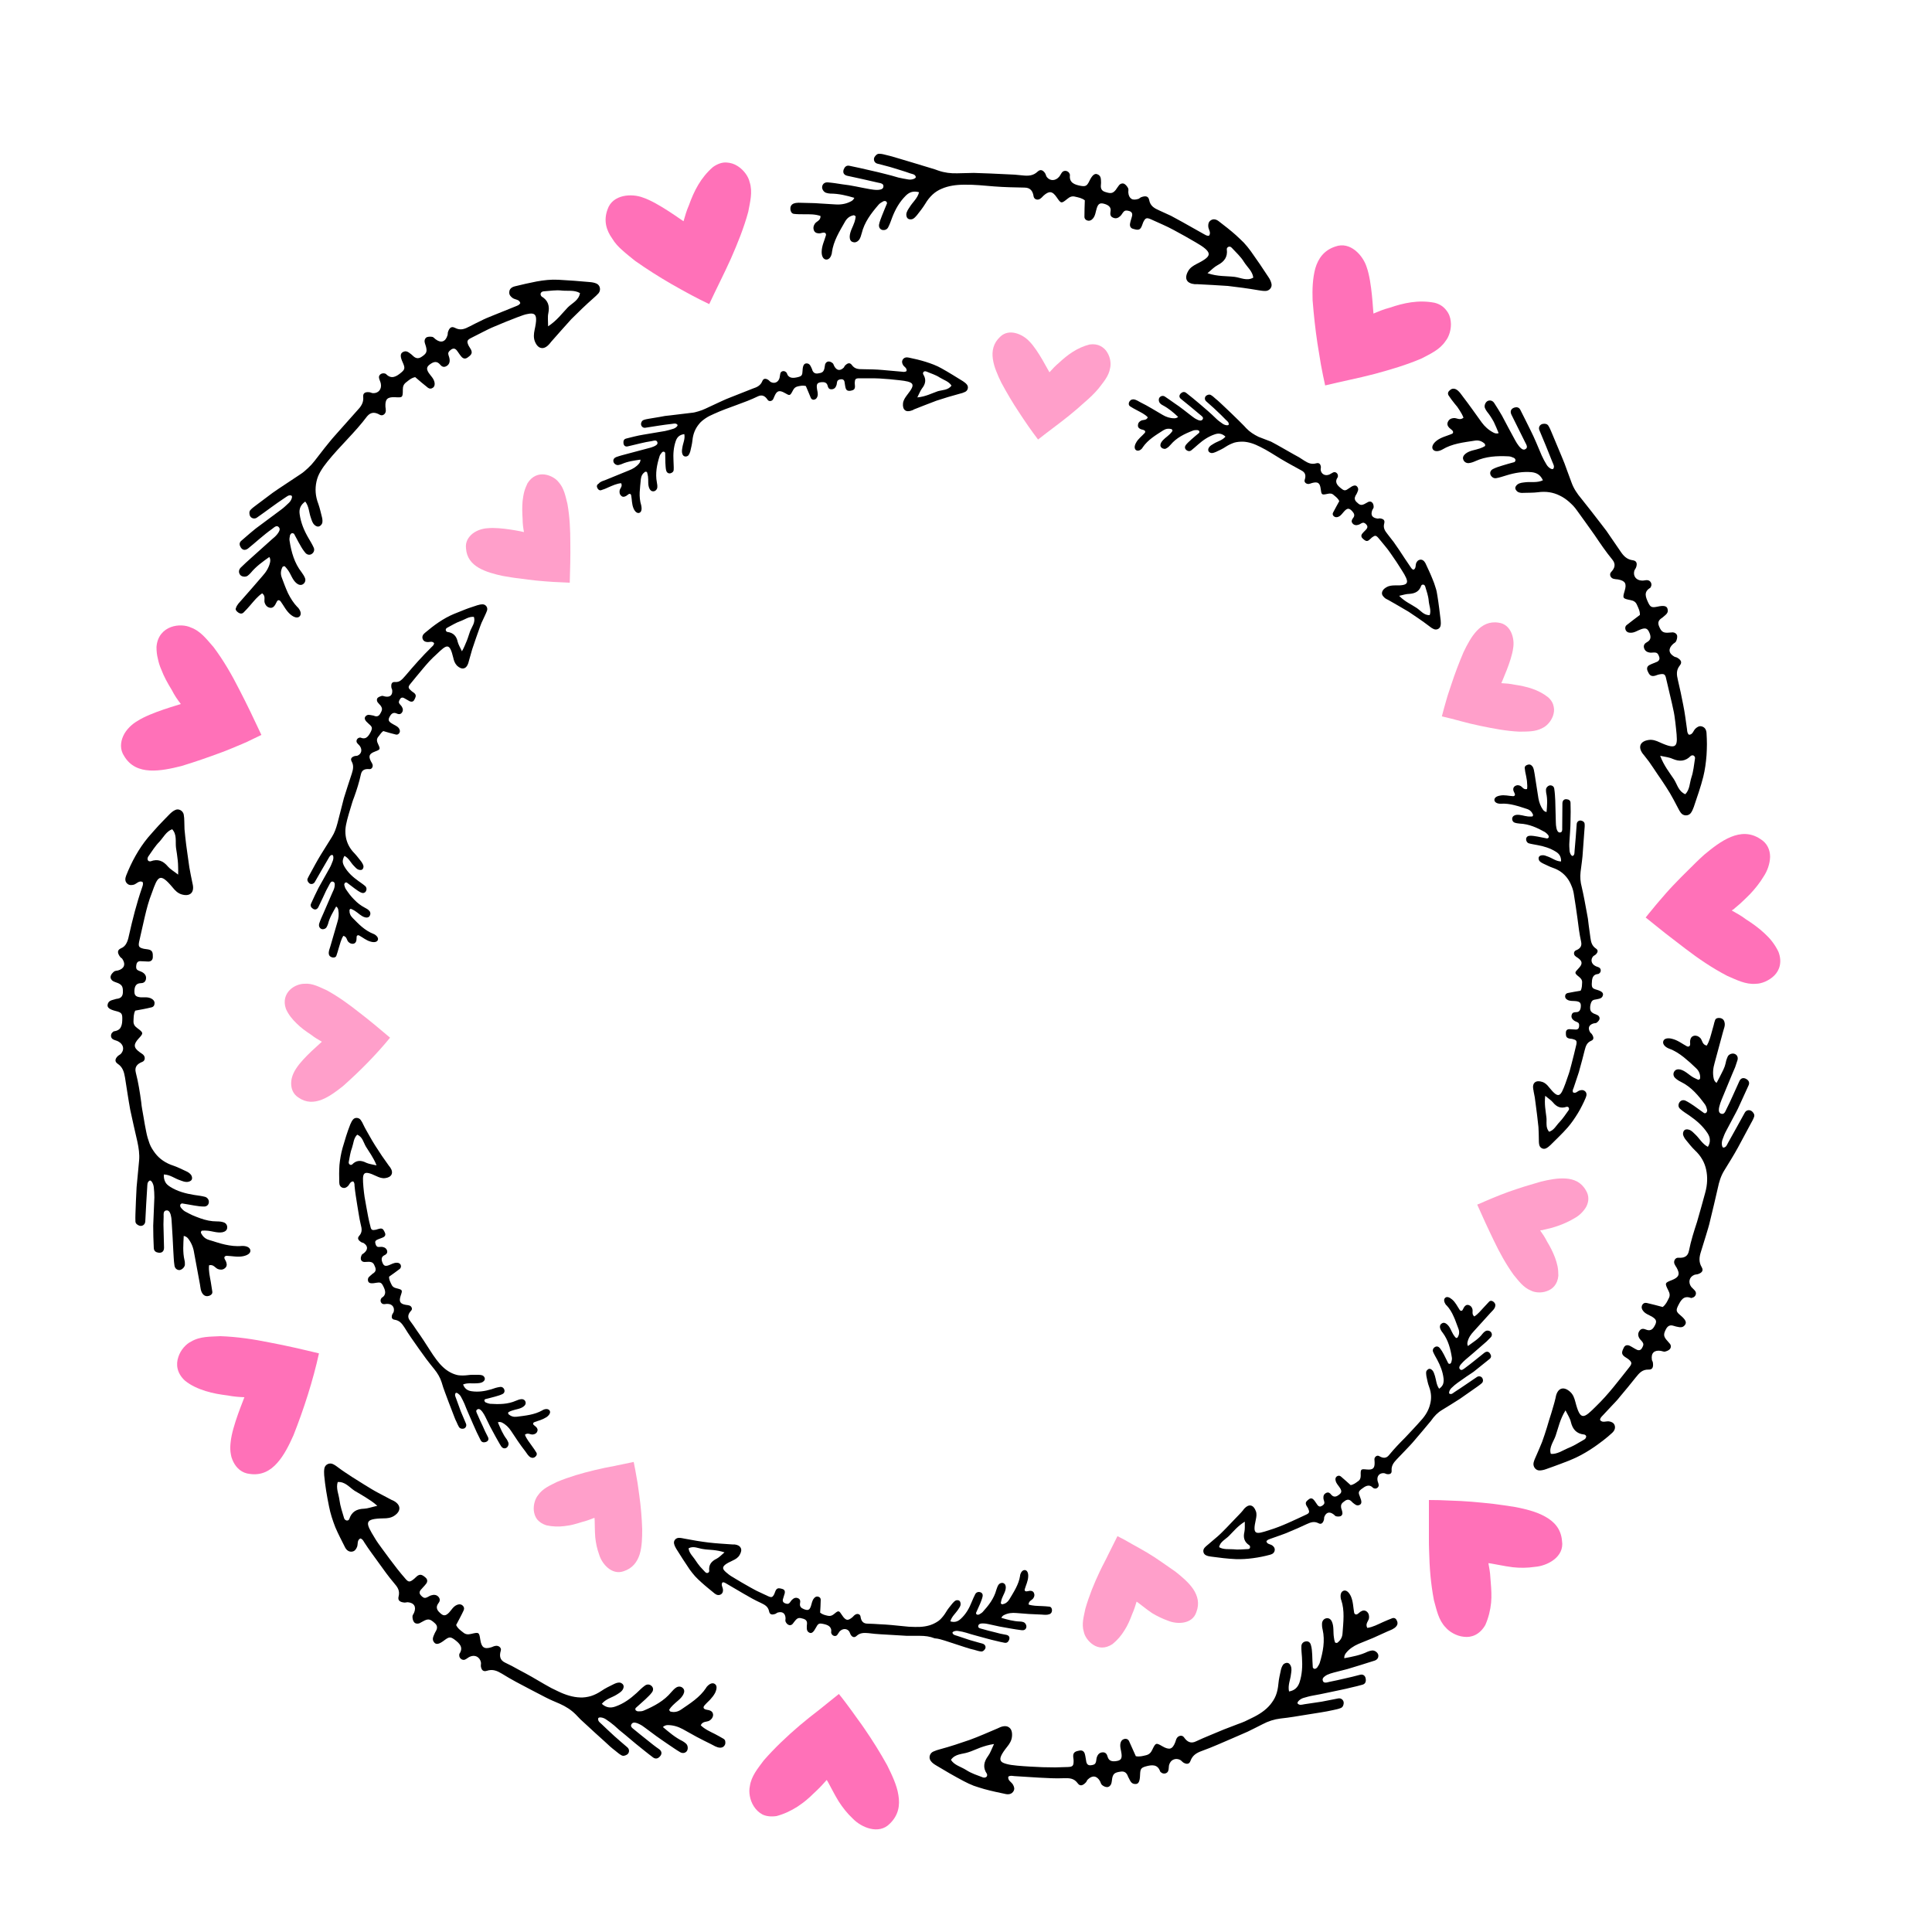 <?xml version="1.0" encoding="utf-8"?>
<!-- Generator: Adobe Illustrator 23.0.1, SVG Export Plug-In . SVG Version: 6.00 Build 0)  -->
<svg version="1.1" id="Layer_1" xmlns="http://www.w3.org/2000/svg" xmlns:xlink="http://www.w3.org/1999/xlink" x="0px" y="0px"
	 width="1000px" height="1000px" viewBox="0 0 1000 1000" style="enable-background:new 0 0 1000 1000;" xml:space="preserve">
<style type="text/css">
	.st0{fill:#FF71B8;}
	.st1{fill:#FF9FCA;}
</style>
<g>
	<path class="st0" d="M808.5,797.6c1.3,8.3-7.6,12.9-14,13.4c-4.1,0.6-7.8,0.6-11.5,0.2c-3.7-0.4-12-2.2-12.6-2.1
		c0.4,2.4,0.9,4.7,1,7.3c0.1,0.9,0.1,1.8,0.2,2.6c0.3,3.5,0.5,7,0.2,10.5c-0.4,3.9-1.3,7.7-3,11.6c-2.9,5-7.1,6.6-11.1,6.1
		c-4-0.4-7.6-2.7-9.4-4.8c-3.8-3.9-4.7-9.2-6.1-14.1c-0.8-4.2-1.4-8.5-1.8-12.8c-0.4-4.3-0.6-8.7-0.7-13c-0.1-2.2-0.1-4.3-0.1-6.5
		c0-2.1,0-4.3,0-6.5c0-4.4,0-8.7,0-13.1c3.7,0,7.4,0.1,11.1,0.3c3.7,0.1,7.3,0.3,11.1,0.6c3.7,0.3,7.4,0.7,11.2,1.1
		c3.7,0.5,7.5,1,11.1,1.6c5.3,1,11.1,2.4,15.7,5C804.5,787.6,808,791.4,808.5,797.6z M459.2,913.7c-3.6-6.5-7.6-12.9-11.8-19
		c-1-1.5-2.1-3-3.2-4.5c-1.1-1.5-2.2-3-3.3-4.6c-2.2-3-4.4-6-6.7-8.8c-3.4,2.7-6.8,5.5-10.2,8.2c-3.4,2.6-6.8,5.3-10.1,8.1
		c-6.6,5.6-13,11.7-18.6,18.1c-3,4.1-6.5,8.1-7.2,13.5c-0.6,2.7-0.1,6.9,2.1,10.3c1.1,1.7,2.6,3.2,4.5,4.2c1.9,0.9,4.3,1.2,7.2,0.8
		c4.1-1.1,7.6-2.8,10.9-4.9c1.6-1.1,3.2-2.2,4.7-3.5c1.2-1,2.3-2,3.4-3.1c0.6-0.6,1.3-1.2,1.9-1.8c1.9-1.8,3.5-3.6,5.1-5.4
		c0.5,0.5,4.2,8,6.2,11.1c2,3.1,4.4,6.2,7.3,8.9c4.4,4.6,13.5,8.5,19.2,2.6c4.5-4.4,5.3-9.5,4.4-14.8
		C464.2,923.9,461.6,918.6,459.2,913.7z M114.1,691.6c-5.1,0.3-10.5,0-15.2,2.8c-2.5,1.2-5.4,4.2-6.6,8c-1.3,3.8-0.8,8.3,3.4,12.2
		c3.2,2.6,6.9,4.2,10.7,5.4c3.8,1.2,7.6,1.8,11.5,2.3c3.1,0.6,5.9,0.8,8.6,0.9c-0.1,0.6-6.3,14.9-7.1,23.1c-0.2,1.6-0.3,3.4-0.1,5.2
		c0.1,0.9,0.3,1.8,0.5,2.7c0.3,0.9,0.6,1.7,1,2.5c1.6,3.2,4.4,5.8,8.5,6.2c6.1,0.9,10.7-1.7,14.2-5.7c3.6-4,6.2-9.4,8.4-14.3
		c5.4-13.7,10.1-28.3,13.2-42.4c-8.3-2-16.8-4-25.4-5.6C131.4,693.2,122.8,691.9,114.1,691.6z M77.5,398.8c5.3,0.3,11.2-1,16.4-2.3
		c3.5-1.1,7.1-2.2,10.5-3.4c3.5-1.2,7.1-2.5,10.6-3.8c3.5-1.3,6.9-2.8,10.3-4.2c1.7-0.7,3.4-1.5,5-2.3l2.5-1.2l2.5-1.2
		c-3.6-7.7-7.4-15.7-11.4-23.4c-3.9-7.7-8.2-15.2-13.4-22.1c-3.4-3.8-6.5-8.2-11.7-10.1c-2.5-1.2-6.7-1.6-10.4-0.2
		c-3.7,1.4-7,4.6-7.4,10.3c0,2.1,0.2,4.1,0.7,6c0.4,2,1,3.9,1.8,5.7c1.4,3.7,3.3,7.1,5.4,10.5c1.4,2.8,3,5.1,4.7,7.3
		c-0.6,0.3-15.6,4.3-22.5,8.8c-2.8,1.6-5.8,4.4-7.3,7.7c-1.5,3.3-1.8,7.1,0.5,10.5C67.4,396.6,72.2,398.5,77.5,398.8z M322.2,129.6
		c2.1,1.9,4.4,3.7,6.5,5.4c6.1,4.3,12.4,8.3,18.8,12c3.2,1.8,6.5,3.7,9.7,5.4c3.3,1.8,6.6,3.4,9.9,5c3.7-8,7.6-15.5,11.2-23.5
		c1.8-4,3.4-8,5-12.1c1.5-4,2.9-8.1,4-12.2c0.9-5,2.4-10.2,0.7-15.4c-0.6-2.7-2.9-6.2-6.3-8.3c-1.7-1.1-3.7-1.7-5.8-1.8
		c-2.2-0.1-4.5,0.7-6.8,2.3c-6.4,5.5-9.9,12.5-12.5,19.8c-1.3,2.9-2,5.6-2.8,8.3c-0.6-0.2-13.1-9.6-20.9-12.2
		c-5.9-2.3-15.8-1.7-18.4,6c-2.2,5.8-0.7,10.9,2.4,15.2C318.2,125.7,320.1,127.8,322.2,129.6z M681.9,177.7c0.3,1.8,0.6,3.7,0.9,5.5
		c0.3,1.9,0.6,3.7,0.9,5.5c0.7,3.7,1.4,7.3,2.2,10.8l6.4-1.5l6.3-1.4c4.2-0.9,8.4-1.9,12.7-3c8.5-2.3,16.7-4.7,24.6-8.1
		c4.5-2.4,9.4-4.5,12.4-9.1c1.7-2.1,3.1-6.2,2.6-10.1c-0.2-2-0.9-4-2.3-5.7c-1.3-1.7-3.2-3.2-6.1-3.9c-8.3-1.6-16,0.1-23.3,2.6
		c-3.1,0.8-5.7,1.9-8.3,3c-0.2-0.6-0.7-16.2-3.5-24c-1.9-6.1-8.5-13.5-16.2-10.7c-5.9,1.9-8.9,6.2-10.4,11.3
		c-0.7,2.6-1.1,5.3-1.3,8.1c-0.2,2.8-0.2,5.7-0.1,8.4C680,163,680.8,170.4,681.9,177.7z M920.5,492.6c-0.9-1.9-2-3.6-3.2-5.2
		c-1.2-1.6-2.6-3-4.1-4.4c-2.9-2.7-6.1-5-9.4-7.1c-2.5-1.9-4.9-3.2-7.4-4.6c0.3-0.5,1.1-0.6,1.5-1.2c1.4-1.2,2.8-2.3,4.1-3.6
		c1.3-1.2,2.6-2.5,3.9-3.8c2.5-2.7,4.9-5.6,7-9.1c1.8-2.7,3.2-6.4,3.3-10.1c0-3.6-1.5-7.1-5-9.2c-5.2-3.5-10.4-3.1-15.3-1.1
		c-4.9,2-9.6,5.7-13.8,9.2c-2.8,2.5-5.3,5-8,7.7c-2.7,2.6-5.3,5.3-7.9,8c-2.6,2.7-5,5.5-7.4,8.3c-1.2,1.4-2.4,2.8-3.5,4.2
		c-1.2,1.4-2.4,2.9-3.5,4.3c3.4,2.7,6.7,5.4,10.1,8.1l5.2,4l5.2,4c6.8,5.2,14,10.1,21.7,14.1c4.7,2,9.5,4.6,14.9,4.1
		c2.7,0,6.7-1.5,9.5-4.3C921,502.3,922.6,498,920.5,492.6z"/>
	<path d="M903.1,575.9c-2.9,5.2-5.7,10.4-8.6,15.5c-0.6,1-0.9,2.4-2.4,2.6c-0.8,0.1-1.2-2.2-0.6-4c0.6-1.7,1.2-3.3,2.1-4.9
		c1.1-2.1,2.3-4.3,3.4-6.4l1.7-3.2c0.6-1.1,1.1-2.2,1.6-3.3c1.6-3.5,3.2-7,4.8-10.5c0.6-1.4,0-2.5-1.2-3.2c-1.5-0.9-2.9-0.5-3.6,1.1
		c-2.3,4.9-4.3,9.8-6.7,14.5c-0.6,1.2-1.2,3.2-3.1,2.2c-1.1-0.6-0.9-2.3-0.6-3.5c0.3-1.2,0.7-2.4,1.2-3.6c1.8-4.4,3.7-8.9,5.5-13.3
		l1.5-3.5c0.4-1.2,0.8-2.4,1.2-3.6c0.4-1.3,0-2.6-1.2-3.2c-1.3-0.7-3.2,0-3.8,1.2c-0.3,0.7-0.6,1.4-0.8,2.1
		c-0.2,1.1-0.5,2.1-0.8,3.1c-0.4,1-0.8,2-1.3,2.9c-0.9,1.9-1.9,3.7-2.9,5.6c-0.8-0.5-1.3-1.3-1.5-2.3c-0.6-2.7-0.3-5.4,0.5-8.1
		c1.4-5.3,2.9-10.6,4.3-15.9c0.4-1.7,1.3-3.3,0.8-5.1c-0.3-1.4-1.3-2.1-2.6-2.2c-1-0.1-2,0.2-2.3,1.2c-0.3,0.8-0.5,1.6-0.7,2.5
		l-0.7,2.5c-0.8,2.8-1.4,5.7-2.9,8.1c-2.4-0.5-2.2-2.7-3.3-3.9c-0.9-0.9-1.9-1.4-3.2-1.2c-1.4,0.3-1.9,1.3-2.1,2.6
		c-0.1,0.7,0.1,1.4,0,2.1c-0.2,0.9-1,1.1-1.6,0.8c-2.6-1.4-4.8-3.2-7.7-3.9c-2.2-0.6-4-0.2-4.5,1c-0.6,1.3,0.3,2.8,2.3,3.8
		c0.2,0.1,0.4,0.2,0.7,0.3c2.8,1,5.2,2.6,7.5,4.4c1.1,0.9,2.3,1.9,3.3,2.8l3.1,2.9c1.5,1.4,2.2,3.1,2.1,5.2c0,0.3-0.7,0.9-0.9,0.8
		c-0.9-0.3-1.7-0.8-2.6-1.2c-2.3-1.3-4.1-3.4-6.7-4.1c-1.3-0.3-2.5-0.1-3.2,1c-0.7,1.1-0.5,2.4,0.4,3.3c0.8,0.8,1.9,1.5,2.9,2
		c5.4,2.6,9.2,7.1,12.7,11.9c0.5,0.8,0.8,1.8,1,2.7c0.1,0.4-0.1,1-0.4,1.4c-0.2,0.3-1,0.4-1.2,0.2c-1.8-1.2-3.5-2.6-5.3-3.8
		c-1.4-0.9-2.8-1.9-4.3-2.6c-1.1-0.5-2.4-0.3-3.2,1c-0.7,1.2-0.5,2.5,0.5,3.3c1.4,1.3,3.1,2.3,4.7,3.4c3.6,2.5,6.9,5.3,9.4,9.1
		c0.7,1.1,1.2,2.3,1.2,3.4c0.1,1.2-0.2,2.4-1,3.7c-2.9-1.5-4.3-4.3-6.4-6.3c-1.1-1-2-2.2-3.5-2.6c-1-0.3-2-0.2-2.6,0.7
		c-0.3,0.5-0.5,1.4-0.3,2.1c0.3,0.9,0.8,1.8,1.4,2.5c1.5,1.8,3,3.8,4.7,5.4c3.2,3,5,6.3,5.8,10c0.8,3.7,0.7,7.7-0.5,12
		c-1.3,5-2.8,10-4.2,15c-1.6,4.9-3.2,9.9-4.2,15c-0.6,3.1-2.7,3.8-5.5,3.6c-1.6-0.1-2.6,1.7-2,3.2c0.3,0.7,0.7,1.3,1.1,1.9
		c1.9,3.4,1.3,5-2.5,6.5c-3.6,1.4-3.7,1.5-1.8,5.3c0.8,1.5,1,2.8,0.2,4.2c-0.8,1.6-1.5,3.2-3.1,4.4c-2.7-0.7-5.5-1.5-8.3-2.1
		c-1-0.2-1.9,0.2-2.4,1.3c-0.4,1-0.1,1.9,0.5,2.7c1.2,1.7,3.2,2.2,4.8,3.2c2.3,1.4,2.5,2.5,1.1,4.9c-1,1.8-2.3,2.5-4.3,1.7
		c-1.2-0.5-2.4-0.7-3.3,0.5c-1.1,1.4-0.9,2.8-0.1,4.1c0.5,0.8,1.4,1.4,1.8,2.3c0.5,1-0.1,1.9-0.6,2.8c-0.6,1-1.6,1.2-2.6,0.7
		c-1.3-0.6-2.5-1.5-3.8-2.1c-1.3-0.5-2.4-0.2-3,1.2c-0.6,1.3-1.4,2.7-0.1,4c0.7,0.7,1.6,1.1,2.4,1.7c2,1.6,2.2,2.3,0.6,4.3
		c-5.5,6.9-10.7,13.9-17,20c-6.6,6.6-8.3,8-10.9-2.1c-0.5-1.9-1.1-3.7-2.6-5.1c-3.2-3-6.3-2.3-7.4,1.9c-0.1,0.5-0.2,0.9-0.3,1.4
		c-0.6,2.6-1.4,5-2.1,7.5c-0.8,2.5-1.6,5-2.3,7.5c-0.8,2.5-1.6,5.1-2.5,7.5c-1,2.4-2,4.9-3.1,7.3c-0.5,1.1-1,2.2-1.3,3.4
		c-0.5,2,1,4.1,3,4.1c1.2,0,2.4-0.3,3.5-0.7c2.5-0.9,5.1-1.8,7.7-2.8l3.9-1.5c1.3-0.5,2.5-1.1,3.7-1.6c3.4-1.6,6.6-3.5,9.8-5.7
		c3.1-2.2,6.2-4.5,9-7.1c1.2-1.1,1.9-2.5,1.3-4.1c-0.5-1.2-1.6-1.7-2.9-1.9c-1.6-0.2-3.4,0.9-4.6-0.7c0-1.2,0.9-1.8,1.6-2.6l4.4-4.7
		c1.5-1.6,3-3.1,4.3-4.8c2.8-3.3,5.5-6.6,8.2-10c1.9-2.4,3.5-4.1,6.6-4c2.1,0.1,2.6-1.4,2.2-3.8c-0.1-0.5-0.5-0.9-0.5-1.4
		c-0.5-3.4,1.3-5,4.6-4.5c0.7,0.1,1.5,0.5,2.1,0.4c0.9-0.2,2-0.6,2.6-1.3c0.7-0.8,0.7-2,0-2.8c-0.6-0.8-1.3-1.4-1.9-2.2
		c-1.4-1.8-1.4-2.9,0-5.5c0.9-1.6,2.1-2.1,3.7-1.6c0.5,0.1,0.9,0.3,1.4,0.4c1.6,0.3,3.4,1,4.7-0.9c0.9-1.3,0.2-2.7-2.3-4.8
		c-2.3-1.9-2.5-2.6-1.4-4.9c1.5-3,2.9-5.6,6.7-4.2c0.2,0.1,0.5,0,0.7-0.1c1.6-0.3,2.5-2.2,1.5-3.5c-0.6-0.8-1.4-1.4-2-2.1
		c-1.7-2.3-1.1-5.1,1.5-6.2c0.7-0.3,1.5-0.2,2.2-0.5c1.9-0.7,2.7-1.8,1.7-3.5c-1.6-2.7-1.3-5.2-0.4-8l2.5-8.1
		c0.8-2.7,1.7-5.4,2.3-8.2c1.3-5.5,2.7-11,3.9-16.5c0.7-3.4,1.6-6.4,3.4-9.3c2.4-3.9,4.9-7.9,7.1-11.9l6.6-12.3
		c0.6-1.1,1.3-2.3,1.7-3.5c0.4-1.1-0.2-2-0.9-2.7C905.8,574.2,903.9,574.4,903.1,575.9z M820,745.1c-2.8,1.6-5.6,3.4-8.5,4.5
		c-1.4,0.6-2.8,1.4-4.2,2c-1.5,0.6-3,1.1-4.6,0.9c-0.6-1.8-0.1-3.4,0.5-4.9c0.6-1.5,1.5-3,2-4.5c1.4-4.1,2.2-8.4,5.1-13.1
		c1.3,2.6,2.4,4.2,2.8,6.1c0.9,3.7,2.9,6,6.8,6.4c0.4,0,0.9,0.4,1.1,0.8C821.1,744,820.6,744.8,820,745.1z M720.6,837.6
		c-1.6,0.6-3.2,1.3-4.8,2c-2.7,1.2-5.2,2.6-8.1,3c-1.2-2.2,0.7-3.5,0.9-5.1c0.1-1.3-0.1-2.4-1.1-3.3c-1.1-0.9-2.2-0.7-3.3,0
		c-0.6,0.4-1.1,1-1.7,1.3c-0.8,0.4-1.5-0.1-1.6-0.8c-0.5-2.8-0.5-5.8-1.7-8.5c-1-2.1-2.3-3.2-3.6-2.9c-1.4,0.4-2,1.9-1.6,4.1
		c0,0.2,0.1,0.5,0.2,0.7c1.9,5.6,1.1,11.4,0.7,17.2c-0.1,2.1-1,3.7-2.7,5c-0.2,0.2-1.1,0-1.2-0.2c-0.3-0.9-0.5-1.8-0.6-2.8
		c-0.4-2.6,0.1-5.4-1-7.9c-0.5-1.2-1.5-2-2.8-1.8c-1.3,0.2-2.1,1.2-2.3,2.4c-0.1,1.2,0,2.4,0.3,3.5c1.3,5.8,0.2,11.5-1.5,17.2
		c-0.3,0.9-0.9,1.7-1.4,2.5c-0.3,0.3-0.8,0.6-1.3,0.6c-0.3,0-0.9-0.5-0.9-0.8c-0.2-2.2-0.2-4.4-0.3-6.6c-0.1-1.7-0.2-3.4-0.7-5
		c-0.3-1.2-1.3-2.1-2.7-1.8c-1.3,0.2-2.2,1.2-2.2,2.5c-0.1,1.9,0.2,3.9,0.3,5.8c0.3,4.5,0.1,8.7-1.3,13c-0.9,2.5-2.5,4.1-5.4,4.6
		c-0.7-3.3,0.7-6,1-8.9c0.2-1.4,0.5-2.9-0.1-4.3c-0.4-1-1.1-1.7-2.2-1.6c-0.7,0.1-1.5,0.5-1.8,1c-0.5,0.7-0.9,1.7-1.1,2.6
		c-0.5,2.4-1.1,4.8-1.3,7.2c-0.2,2.2-0.6,4.2-1.3,6c-0.7,1.8-1.7,3.3-2.9,4.8c-2.4,2.9-5.7,5.1-9.7,7l-3.5,1.7
		c-1.2,0.5-2.4,1-3.6,1.4l-7.3,2.8c-2.4,1-4.8,2-7.2,3c-2.4,1-4.8,2-7.1,3.1c-2.8,1.4-4.7,0.2-6.3-2.1c-0.9-1.3-2.9-0.9-3.7,0.5
		c-0.4,0.6-0.5,1.4-0.8,2.1c-0.7,1.8-1.5,2.9-2.5,3.2c-1,0.3-2.4-0.1-4.1-1.1c-3.3-1.9-3.5-2-5.3,1.8c-0.7,1.5-1.6,2.4-3.2,2.8
		c-1.7,0.4-3.4,0.9-5.3,0.5c-1.1-2.5-2.3-5.2-3.5-7.8c-0.4-0.9-1.4-1.4-2.5-1.1c-1.1,0.3-1.6,1-1.9,2c-0.5,2,0.3,3.8,0.5,5.7
		c0.3,2.6-0.4,3.5-3.2,3.8c-2,0.2-3.4-0.3-4-2.3c-0.3-1.2-0.9-2.3-2.4-2.3c-1.8,0-2.7,1.1-3.2,2.6c-0.3,0.9-0.2,2-0.6,2.8
		c-0.4,1-1.5,1.2-2.6,1.3c-1.2,0.1-1.9-0.5-2.2-1.6c-0.3-1.4-0.4-2.9-0.8-4.3c-0.4-1.3-1.3-2-2.8-1.7c-1.4,0.3-3,0.5-3.2,2.4
		c-0.1,1,0.2,1.9,0.2,2.9c0,2.5-0.4,3.1-2.9,3.2l-6.6,0.2c-2.2,0-4.4-0.1-6.6-0.1c-4.4-0.2-8.7-0.4-13.1-0.8
		c-2.3-0.2-4.2-0.5-5.6-0.9c-1.4-0.4-2.4-0.8-2.8-1.5c-0.9-1.3,0.1-3.5,3.3-7.5c1.2-1.5,2.2-3.1,2.4-5.2c0.2-2.2-0.3-3.8-1.4-4.6
		c-1.1-0.9-2.7-1-4.7-0.2c-0.4,0.2-0.8,0.4-1.3,0.6c-4.8,2-9.6,4.2-14.6,6c-4.9,1.7-10,3.4-15.2,4.8c-1.2,0.3-2.4,0.7-3.5,1.2
		c-1.9,0.8-2.6,3.3-1.3,4.9c0.7,1,1.8,1.7,2.8,2.3c4.6,2.8,9.3,5.5,14.2,8.1c1.7,0.9,3.4,1.7,5.2,2.4c1.8,0.6,3.6,1.2,5.4,1.7
		c3.6,1,7.4,1.8,11.2,2.6c1.6,0.3,3.1,0,4-1.5c0.7-1.2,0.3-2.3-0.3-3.4c-0.8-1.4-2.8-2.1-2.4-4.1c1-0.7,2-0.4,3-0.3
		c4.3,0.3,8.5,0.5,12.8,0.8c4.3,0.2,8.6,0.5,12.9,0.3c3-0.1,5.3,0,7.2,2.6c1.2,1.7,2.7,1.3,4.4-0.6c0.3-0.4,0.4-0.9,0.8-1.3
		c2.4-2.4,4.8-2,6.4,0.9c0.3,0.6,0.5,1.5,1,1.9c0.7,0.6,1.7,1.1,2.6,1.1c1,0,1.9-0.8,2.2-1.8c0.3-0.9,0.3-1.9,0.5-2.9
		c0.5-2.3,1.4-2.9,4.3-3.3c1.8-0.3,2.9,0.4,3.6,1.9c0.2,0.4,0.3,0.9,0.6,1.3c0.8,1.5,1.3,3.3,3.6,3.2c1.6,0,2.2-1.5,2.3-4.8
		c0.1-3,0.5-3.6,2.9-4.3c3.2-0.9,6.2-1.2,7.5,2.6c0.1,0.2,0.3,0.4,0.5,0.5c1.2,1.1,3.3,0.6,3.7-0.9c0.3-0.9,0.2-1.9,0.4-2.9
		c0.4-1.4,1.2-2.4,2.2-2.8c1-0.5,2.3-0.5,3.5,0.1c0.6,0.3,1.1,1,1.7,1.4c1.7,1,3.1,0.9,3.7-0.9c1.1-3,3.3-4.2,6.1-5.2
		c5.3-1.9,10.5-4.3,15.7-6.5l7.8-3.4c2.5-1.2,5-2.5,7.6-3.8c3-1.6,6.1-2.6,9.4-3c2.3-0.2,4.6-0.6,6.8-0.9l6.8-1.1l6.9-1.1l3.5-0.6
		l3.4-0.7c1.3-0.3,2.5-0.5,3.7-1c1.1-0.4,1.5-1.4,1.6-2.5c0.1-1.5-1.2-2.8-2.8-2.5c-2.9,0.6-5.8,1.1-8.7,1.7
		c-2.9,0.4-5.9,0.9-8.8,1.3c-1.2,0.2-2.5,0.7-3.5-0.3c-0.6-0.6,1-2.3,2.8-2.9c1.7-0.5,3.4-1,5.2-1.3c2.4-0.4,4.7-0.9,7.1-1.4
		c2.4-0.5,4.8-1,7.1-1.5c1.9-0.4,3.8-0.8,5.7-1.3c1.9-0.4,3.8-0.9,5.6-1.4c1.5-0.4,1.9-1.6,1.7-3c-0.2-1.7-1.4-2.6-3.1-2.1l-3.9,1
		l-3.9,0.9c-2.6,0.6-5.2,1.2-7.8,1.7c-1.3,0.3-3.3,1.1-3.6-0.9c-0.2-1.2,1.2-2.1,2.3-2.7c1.1-0.5,2.3-0.9,3.5-1.2l7-1.8l6.9-2.1
		c2.4-0.8,4.9-1.5,7.3-2.3c1.3-0.5,2-1.5,1.8-2.9c-0.3-1.4-2-2.5-3.3-2.3c-0.7,0.1-1.5,0.3-2.2,0.6c-3.9,1.9-8,2.6-12.1,3.4
		c-0.1-0.9,0.2-1.8,0.8-2.6c1.7-2.2,4-3.7,6.5-4.8l7.6-3.1l7.5-3.4c1.6-0.7,3.3-1.2,4.5-2.6c0.9-1.1,0.8-2.2,0.1-3.4
		C722.5,837.8,721.7,837.2,720.6,837.6z M511.5,908.8c-2.3,3.1-2.9,6.1-0.7,9.3c0.2,0.3,0.2,1,0,1.3c-0.4,0.7-1.3,0.8-2,0.6
		c-1.5-0.6-3-1.1-4.5-1.7c-1.5-0.6-2.9-1.3-4.3-2.2c-2.7-1.7-6-2.4-7.8-5.2c2.2-3.2,5.9-2.9,8.9-3.9c2-0.6,4-1.6,6.2-2.4
		c2.2-0.8,4.5-1.5,7.2-1.9C513.2,905.4,512.6,907.3,511.5,908.8z M374.5,900c-1.5-0.9-3-1.7-4.5-2.5c-2.6-1.3-5.3-2.5-7.3-4.5
		c1-2.2,3.1-1.6,4.5-2.4c1.1-0.7,1.8-1.6,1.9-2.9c0-1.4-0.9-2.2-2.1-2.5c-0.7-0.2-1.4-0.2-2.1-0.5c-0.9-0.4-0.9-1.2-0.4-1.8
		c0.9-1.1,2-2.1,3-3.1c1-1.1,1.9-2.2,2.6-3.5c1-2.1,1.1-3.8,0-4.6c-1.1-0.9-2.7-0.4-4.2,1.3c-0.2,0.2-0.3,0.4-0.4,0.6
		c-3.3,5-8.2,8-13,11.3c-1.8,1.2-3.6,1.5-5.5,1c-0.3-0.1-0.7-0.9-0.6-1c0.5-0.8,1.1-1.5,1.8-2.2c1.8-1.9,4.3-3.3,5.5-5.7
		c0.6-1.2,0.7-2.4-0.3-3.3c-0.9-0.9-2.3-0.9-3.3-0.3c-1,0.6-1.8,1.5-2.6,2.4c-3.8,4.6-8.9,7.3-14.3,9.6c-0.9,0.4-1.9,0.4-2.9,0.4
		c-0.4,0-1-0.3-1.3-0.6c-0.2-0.3-0.2-1,0.1-1.2c1.6-1.5,3.3-2.9,4.9-4.4c1.2-1.2,2.5-2.3,3.5-3.7c0.7-1,0.8-2.3-0.3-3.3
		c-1-0.9-2.3-0.9-3.3-0.2c-1.6,1.1-2.9,2.5-4.4,3.9c-3.3,3-6.7,5.5-11,7c-2.5,0.9-4.8,0.6-7-1.4c2.1-2.6,5.2-3.2,7.6-4.7
		c1.2-0.8,2.5-1.4,3.3-2.8c0.5-0.9,0.6-1.9-0.1-2.7c-0.5-0.5-1.3-0.9-1.9-0.8c-0.9,0-1.9,0.4-2.7,0.8c-2.2,1.1-4.4,2.1-6.4,3.5
		c-1.8,1.2-3.6,2.1-5.5,2.7c-1.8,0.5-3.7,0.8-5.5,0.7c-3.7-0.1-7.6-1.3-11.5-3.2c-1.2-0.6-2.3-1.1-3.5-1.7l-3.4-1.9l-6.7-3.9
		c-2.3-1.3-4.5-2.5-6.8-3.7c-2.3-1.3-4.5-2.5-6.9-3.6c-2.8-1.3-3.1-3.5-2.3-6.2c0.5-1.5-1.1-2.8-2.7-2.5c-0.7,0.1-1.4,0.4-2.1,0.7
		c-3.8,1.2-5.2,0.1-5.8-3.9c-0.6-3.8-0.6-4-4.7-3c-1.7,0.4-2.9,0.3-4.1-0.7c-1.4-1.1-2.9-2.1-3.7-3.9c1.3-2.5,2.7-5,3.9-7.6
		c0.4-0.9,0.2-1.9-0.7-2.6c-0.9-0.7-1.8-0.6-2.8-0.2c-1.9,0.8-2.8,2.6-4.1,4c-1.9,1.9-3,1.8-4.9-0.1c-1.5-1.4-1.9-2.9-0.7-4.6
		c0.8-1,1.2-2.1,0.3-3.3c-1.1-1.4-2.6-1.4-4.1-0.9c-0.9,0.3-1.7,1-2.6,1.2c-1,0.3-1.9-0.5-2.6-1.3c-0.8-0.9-0.8-1.8-0.1-2.7
		c0.9-1.1,2-2.1,2.9-3.3c0.8-1.1,0.7-2.3-0.4-3.2c-1.1-0.9-2.3-2-3.9-1c-0.8,0.5-1.4,1.3-2.2,1.9c-2,1.6-2.7,1.6-4.3-0.3
		c-2.9-3.3-5.6-6.8-8.2-10.3c-1.3-1.7-2.6-3.5-3.9-5.3c-1.3-1.8-2.6-3.5-3.7-5.4c-4.9-8-5.8-10,4.5-10.2c1.9,0,3.8-0.2,5.5-1.3
		c3.7-2.4,3.6-5.6-0.1-7.7c-0.4-0.2-0.9-0.4-1.3-0.6l-7-3.7c-2.3-1.2-4.5-2.6-6.8-4c-2.2-1.4-4.5-2.8-6.7-4.2
		c-2.2-1.5-4.5-2.9-6.6-4.5c-1-0.7-1.9-1.5-3-2c-1.8-1-4.2,0-4.6,2.1c-0.2,1.2-0.2,2.4-0.1,3.6c0.5,5.5,1.4,10.7,2.5,16.1
		c0.7,3.7,1.9,7.3,3.3,10.9c1.5,3.5,3.3,6.9,5,10.3c0.7,1.4,2,2.5,3.7,2.2c1.3-0.2,2-1.2,2.5-2.4c0.6-1.5-0.1-3.5,1.7-4.4
		c1.2,0.3,1.6,1.3,2.1,2.1c2.3,3.6,4.9,7,7.4,10.5c2.5,3.5,5,7,7.8,10.3c2,2.3,3.3,4.1,2.5,7.2c-0.5,2,0.7,2.9,3.2,3.1
		c0.5,0,1-0.2,1.5-0.2c3.4,0.3,4.6,2.4,3.3,5.5c-0.3,0.7-0.9,1.3-0.8,2c0,0.9,0.2,2,0.8,2.8c0.6,0.8,1.8,1,2.8,0.6
		c0.9-0.4,1.7-1,2.6-1.4c2.1-1,3.1-0.7,5.3,1.3c1.4,1.2,1.5,2.5,0.7,4c-0.2,0.4-0.5,0.8-0.7,1.3c-0.6,1.5-1.7,3.1-0.2,4.8
		c1,1.2,2.6,0.8,5.2-1.2c2.4-1.8,3.1-1.9,5.2-0.4c2.7,2,4.8,4.1,2.6,7.4c-0.1,0.2-0.1,0.5-0.1,0.7c-0.1,1.6,1.6,2.9,3,2.3
		c0.9-0.4,1.6-1.1,2.5-1.5c2.7-1.2,5.1,0.2,5.7,2.8c0.2,0.7-0.1,1.5,0,2.2c0.3,1.9,1.2,2.9,3.1,2.3c3-1,5.3,0,7.8,1.5
		c4.8,3,9.8,5.6,14.8,8.2l7.5,3.9c2.5,1.3,5.1,2.4,7.7,3.5c3.1,1.4,5.8,3.1,8.2,5.5c0.8,0.8,1.6,1.7,2.4,2.5l2.5,2.3l5.1,4.7
		l5.2,4.7l2.6,2.4c0.9,0.8,1.8,1.5,2.7,2.2c1,0.8,2,1.7,3.1,2.3c1,0.6,2,0.2,2.9-0.3c1.3-0.8,1.5-2.7,0.2-3.8
		c-2.2-1.9-4.5-3.8-6.7-5.8c-2.2-2-4.3-4-6.5-6.1c-0.8-0.8-2.1-1.5-1.9-3c0.1-0.9,2.4-0.7,4,0.4c1.5,1,2.9,2,4.3,3.2
		c1.8,1.7,3.6,3.2,5.5,4.7c1.9,1.6,3.7,3.1,5.6,4.7c3,2.4,6,4.9,9.1,7.2c1.3,0.9,2.5,0.5,3.4-0.5c1.2-1.2,1.2-2.7-0.3-3.8
		c-2.2-1.5-4.3-3.2-6.4-4.9c-2.1-1.7-4.2-3.3-6.2-5c-1-0.9-2.9-1.8-1.5-3.4c0.8-0.9,2.4-0.4,3.6,0.2c1.1,0.5,2.2,1.2,3.2,2l5.8,4.3
		c1.9,1.4,3.9,2.7,5.9,4.1c2.1,1.4,4.2,2.9,6.4,4.2c1.2,0.7,2.5,0.6,3.4-0.4c0.9-1.1,0.7-3.1-0.3-4c-0.6-0.5-1.2-1-1.8-1.3
		c-3.9-1.9-7.1-4.7-10.2-7.3c0.7-0.6,1.5-1,2.5-1c2.8,0,5.4,0.8,7.8,2.1l7.2,4c2.4,1.3,4.9,2.5,7.3,3.7c1.6,0.8,3,1.8,4.8,1.9
		c1.4,0,2.3-0.7,2.7-2C375.5,901.6,375.5,900.6,374.5,900z M188.5,780.9c-3.9,0.1-6.5,1.6-7.7,5.3c-0.1,0.4-0.6,0.8-1,0.8
		c-0.8,0.1-1.5-0.5-1.7-1.2c-0.9-3.1-2-6.2-2.4-9.4c-0.4-3.1-1.9-6.1-0.9-9.3c3.8-0.3,6,2.7,8.7,4.5c1.8,1.1,3.7,2.1,5.7,3.4
		c1.9,1.2,4,2.5,6.1,4.4C192.2,780.1,190.4,780.8,188.5,780.9z M95.7,654.5c0-0.7,0-1.5-0.2-2.2c-1-4.2-0.6-8.5-0.4-12.6
		c0.9,0.2,1.7,0.6,2.3,1.4c1.7,2.2,2.7,4.7,3.1,7.5c1,5.4,2,10.7,3,16.2c0.3,1.7,0.3,3.5,1.5,5c0.9,1.1,2.1,1.3,3.3,0.9
		c1-0.4,1.7-1,1.6-2.1c-0.3-1.7-0.5-3.4-0.8-5.1c-0.5-2.9-1.2-5.7-0.9-8.6c2.4-0.6,3.2,1.5,4.7,2c1.2,0.4,2.4,0.4,3.4-0.4
		c1.2-0.9,1.2-2,0.8-3.2c-0.2-0.7-0.7-1.3-0.9-1.9c-0.3-0.9,0.4-1.4,1.1-1.4c2.9,0.1,5.7,0.8,8.6,0.2c2.3-0.5,3.7-1.5,3.7-2.8
		c0-1.4-1.4-2.4-3.7-2.5c-0.2,0-0.5,0-0.7,0c-3,0.3-5.9-0.1-8.7-0.7c-2.8-0.6-5.5-1.6-8.3-2.4c-2-0.6-3.3-1.8-4.2-3.7
		c-0.1-0.3,0.2-1.1,0.5-1.1c0.9-0.1,1.9-0.1,2.8,0c2.6,0.2,5.2,1.3,7.9,0.8c1.3-0.3,2.3-1,2.4-2.3c0.1-1.3-0.6-2.4-1.8-2.8
		c-1.1-0.4-2.3-0.5-3.5-0.5c-3,0-5.8-0.6-8.6-1.6c-1.4-0.5-2.7-1-4.1-1.6c-1.3-0.6-2.6-1.3-3.9-2c-0.8-0.5-1.5-1.2-2.1-2
		c-0.3-0.3-0.4-1-0.3-1.4c0.1-0.3,0.7-0.8,1-0.7c2.2,0.3,4.3,0.8,6.4,1.1c1.7,0.3,3.3,0.5,5,0.5c1.2,0,2.3-0.8,2.4-2.2
		c0.1-1.3-0.7-2.4-1.9-2.8c-1.8-0.5-3.8-0.7-5.7-1c-4.3-0.7-8.6-1.8-12.4-4.2c-1.1-0.7-2.1-1.5-2.6-2.6c-0.5-1-0.8-2.3-0.7-3.8
		c3.3,0.1,5.6,2.1,8.4,3c1.4,0.5,2.7,1.1,4.2,0.8c1-0.2,1.9-0.7,2-1.7c0.1-0.6-0.2-1.5-0.6-2c-0.6-0.7-1.4-1.3-2.3-1.7
		c-2.2-1-4.3-2.1-6.6-2.9c-4.1-1.3-7.3-3.5-9.6-6.5c-1.1-1.5-2.2-3.1-2.9-5c-0.7-1.9-1.3-3.9-1.7-6c-0.5-2.5-1-5.1-1.4-7.7
		c-0.4-2.6-1-5.1-1.2-7.7c-0.7-5.1-1.5-10.3-2.8-15.3c-0.8-3,0.8-4.6,3.4-5.6c1.5-0.6,1.6-2.6,0.4-3.7c-0.5-0.5-1.2-0.8-1.8-1.3
		c-3.2-2.3-3.3-4-0.6-7c2.6-2.8,2.7-3-0.7-5.5c-1.4-1-2-2.1-1.9-3.7c0.1-1.8,0-3.6,0.9-5.3c2.7-0.5,5.6-1,8.4-1.7
		c1-0.2,1.6-1,1.6-2.2c0-1.1-0.7-1.8-1.6-2.3c-1.8-1-3.8-0.6-5.7-0.7c-2.7-0.3-3.3-1.2-3.1-3.9c0.2-2,1-3.3,3.1-3.4
		c1.3,0,2.4-0.4,2.8-1.9c0.4-1.7-0.4-2.9-1.7-3.7c-0.8-0.5-1.8-0.7-2.6-1.2c-0.9-0.6-0.8-1.8-0.6-2.8c0.2-1.2,0.9-1.8,2-1.8
		c1.4,0,2.9,0.2,4.3,0.2c1.4-0.1,2.2-0.9,2.2-2.4c0-1.5,0.1-3.1-1.7-3.7c-0.9-0.3-1.9-0.3-2.9-0.5c-2.5-0.6-3-1.1-2.5-3.6
		c1-4.3,1.9-8.6,2.9-12.8c0.5-2.1,1-4.2,1.6-6.3c0.6-2.1,1.3-4.2,2.1-6.2c3.1-8.8,4.1-10.8,10.8-2.8c1.2,1.5,2.6,2.9,4.5,3.5
		c4.2,1.3,6.7-0.7,5.9-4.9c-0.1-0.5-0.2-0.9-0.3-1.4c-0.5-2.6-1.1-5.2-1.5-7.7c-0.4-2.6-0.7-5.2-1.1-7.8c-0.4-2.6-0.7-5.2-1-7.9
		c-0.1-1.3-0.3-2.7-0.4-4l-0.1-4c0-1.2-0.1-2.4-0.3-3.6c-0.4-2-2.7-3.3-4.5-2.3c-1.1,0.5-2,1.3-2.9,2.2c-1.9,1.9-3.8,3.9-5.7,5.9
		c-1.8,2-3.6,4-5.4,6.1c-4.8,5.8-8.5,12.6-11.3,19.7c-0.6,1.5-0.7,3.1,0.6,4.2c1,0.9,2.2,0.8,3.4,0.5c1.5-0.5,2.7-2.3,4.5-1.4
		c0.5,1.1,0,2-0.3,3c-2.8,8.1-4.9,16.4-6.8,24.9c-0.3,1.5-0.7,2.8-1.3,3.9c-0.6,1.1-1.4,2-2.9,2.6c-1.9,0.9-1.8,2.4-0.3,4.4
		c0.3,0.4,0.8,0.6,1.1,1c1.9,2.8,1,5.1-2.2,6c-0.7,0.2-1.5,0.1-2.1,0.6c-0.7,0.6-1.5,1.4-1.7,2.3c-0.3,1,0.3,2.1,1.2,2.6
		c0.8,0.5,1.8,0.7,2.7,1.1c2.1,1,2.5,2,2.4,4.9c-0.1,1.8-1,2.8-2.6,3.1c-0.5,0.1-1,0.1-1.4,0.3c-1.6,0.5-3.5,0.6-3.9,2.8
		c-0.3,1.5,1,2.5,4.2,3.3c2.9,0.7,3.4,1.3,3.4,3.8c0,1.7-0.1,3.2-0.7,4.4c-0.5,1.2-1.6,2-3.6,2.3c-0.2,0-0.4,0.2-0.6,0.4
		c-1.3,0.9-1.3,3.1,0.2,3.8c0.9,0.5,1.9,0.6,2.7,1.1c2.6,1.4,3.2,4.1,1.4,6.2c-0.5,0.6-1.2,0.8-1.8,1.4c-1.4,1.4-1.6,2.8,0,3.9
		c2.6,1.7,3.3,4.2,3.8,7.1c0.9,5.6,1.7,11.2,2.7,16.7c1.2,5.5,2.4,11,3.7,16.5c0.7,3.3,1.2,6.5,0.9,9.8l-1.3,13.8
		c-0.3,4.6-0.4,9.3-0.6,13.9c0,1.3-0.1,2.6,0,3.9c0.1,1.1,1,1.7,2,2.1c1.5,0.5,3-0.5,3.1-2.2c0.3-6,0.6-11.8,1-17.7
		c0.1-1.2-0.1-2.6,1.2-3.4c0.8-0.5,2,1.5,2.2,3.4c0.2,1.8,0.3,3.5,0.3,5.3c-0.2,4.8-0.4,9.7-0.6,14.6c0,3.8,0.1,7.7,0.3,11.6
		c0.1,1.6,1.1,2.2,2.5,2.4c1.7,0.2,2.8-0.7,2.8-2.6c-0.1-2.7-0.1-5.3-0.2-8l-0.1-4l0.1-4c0-1.4-0.3-3.4,1.8-3.3
		c1.2,0.1,1.8,1.7,2,2.9c0.3,1.2,0.3,2.5,0.4,3.7c0.3,4.8,0.6,9.6,0.8,14.3c0.2,2.5,0.2,5.1,0.6,7.6c0.2,1.4,1.1,2.3,2.5,2.4
		C94.2,657.3,95.7,655.8,95.7,654.5z M76.7,443.4c1.9-2.7,3.6-5.5,5.8-7.7c2.1-2.3,3.5-5.3,6.6-6.5c2.6,2.8,1.6,6.4,2,9.6
		c0.3,2.1,0.7,4.3,0.9,6.5c0.1,1.1,0.2,2.3,0.2,3.5c0,1.2,0.1,2.5,0,3.9c-2.3-1.8-4.1-2.8-5.3-4.2c-2.4-2.9-5.2-4.1-8.9-2.7
		c-0.4,0.1-1,0-1.3-0.3C76.2,444.9,76.3,444.1,76.7,443.4z M123.4,317.1c0.9,0.6,1.9,0.7,2.7-0.1c1.2-1.2,2.4-2.5,3.5-3.8
		c1.9-2.2,3.7-4.5,6.1-6.1c2,1.5,0.8,3.4,1.3,4.9c0.4,1.2,1.1,2.1,2.4,2.5c1.4,0.4,2.3-0.3,3-1.4c0.4-0.6,0.6-1.3,1-1.9
		c0.5-0.8,1.3-0.6,1.8,0c1.7,2.3,2.9,5,5.2,6.9c1.8,1.5,3.5,1.9,4.5,1.1c1.1-0.9,1-2.6-0.4-4.4c-0.1-0.2-0.3-0.4-0.5-0.5
		c-2.1-2.2-3.6-4.6-4.9-7.2c-1.2-2.6-2.2-5.3-3.2-8c-0.8-2-0.6-3.8,0.3-5.6c0.1-0.3,1-0.5,1.2-0.4c0.7,0.7,1.2,1.4,1.8,2.2
		c1.5,2.2,2.2,4.9,4.3,6.6c1,0.8,2.2,1.2,3.3,0.5c1.1-0.7,1.5-2,1.1-3.1c-0.4-1.1-1.1-2.1-1.8-3.1c-3.7-4.7-5.3-10.4-6.2-16.2
		c-0.2-0.9,0-1.9,0.2-2.9c0.1-0.4,0.5-0.9,0.9-1.1c0.3-0.1,1,0.1,1.2,0.3c1.1,1.9,2,3.9,3.1,5.7c0.8,1.5,1.7,2.9,2.8,4.2
		c0.8,0.9,2.1,1.3,3.3,0.5c1.1-0.8,1.5-2,1-3.2c-0.8-1.8-1.8-3.4-2.8-5.1c-2.2-3.8-3.9-7.8-4.5-12.3c-0.4-2.7,0.5-4.8,2.9-6.5
		c2,2.6,1.9,5.7,2.9,8.4c0.5,1.4,0.8,2.8,2,3.8c0.8,0.7,1.7,1,2.6,0.5c0.6-0.3,1.1-1,1.3-1.6c0.2-0.9,0.1-1.9-0.1-2.8
		c-0.6-2.3-1.1-4.7-1.9-7c-1.6-4.1-1.8-7.9-1-11.6c0.4-1.9,1.1-3.6,2.1-5.3c1-1.7,2.2-3.4,3.6-5.1c6.5-8.1,14.3-15.1,20.5-23.4
		c2-2.4,4.2-2.2,6.6-0.8c1.4,0.8,3-0.4,3.1-2c0-0.7-0.1-1.5-0.2-2.2c-0.2-3.9,1-5.1,5-4.9c3.8,0.2,4,0.3,4-3.9
		c0-1.7,0.4-2.8,1.7-3.8c1.4-1.1,2.7-2.3,4.7-2.7c2.1,1.8,4.3,3.7,6.6,5.5c0.8,0.6,1.8,0.6,2.7-0.1c0.8-0.7,0.9-1.7,0.7-2.7
		c-0.4-2-1.9-3.3-3-4.9c-1.4-2.2-1.1-3.3,1.2-4.8c1.7-1.1,3.2-1.2,4.6,0.4c0.8,1,1.8,1.7,3.2,1c1.6-0.8,2-2.2,1.8-3.7
		c-0.1-1-0.6-1.9-0.7-2.8c0-1.1,0.9-1.7,1.7-2.3c1-0.6,1.9-0.4,2.6,0.4c0.9,1.1,1.6,2.4,2.6,3.5c0.9,1,2,1.2,3.2,0.3
		c1.2-0.9,2.5-1.8,1.9-3.5c-0.3-0.9-1-1.7-1.4-2.5c-1.1-2.3-0.9-3,1.3-4.1l5.9-3c2-1,3.9-2,5.9-2.8c4-1.7,8.1-3.4,12.1-4.9
		c2.2-0.8,3.9-1.5,5.4-1.7c1.4-0.3,2.5-0.3,3.2,0.1c1.4,0.8,1.4,3.2,0.3,8.2c-0.4,1.9-0.6,3.9,0.1,5.8c0.8,2.1,2,3.3,3.3,3.5
		c1.3,0.3,2.8-0.4,4.2-2c0.3-0.3,0.6-0.7,0.9-1.1c3.4-3.9,6.9-7.8,10.5-11.8c3.7-3.7,7.5-7.4,11.5-10.9c0.9-0.8,1.8-1.6,2.6-2.5
		c1.3-1.6,0.9-4.1-1-5c-1.1-0.5-2.3-0.7-3.5-0.8c-5.3-0.5-10.8-0.9-16.3-1.2c-3.8-0.2-7.5,0.2-11.3,0.9c-3.7,0.7-7.5,1.6-11.2,2.5
		c-1.6,0.4-2.9,1.3-2.9,3.1c-0.1,1.3,0.7,2.2,1.8,3c0.6,0.4,1.5,0.6,2.3,0.9c0.8,0.3,1.4,0.8,1.6,1.7c-0.6,1.1-1.6,1.3-2.5,1.7
		c-4,1.6-7.9,3.2-11.9,4.8c-2,0.8-4,1.6-5.9,2.6c-1.9,0.9-3.9,1.9-5.8,2.9c-2.7,1.4-4.8,2.3-7.7,0.8c-1.9-1-3,0-3.7,2.4
		c-0.1,0.5,0,1-0.2,1.5c-1,3.3-3.3,4.1-6,2.1c-0.6-0.4-1.1-1.1-1.7-1.3c-0.9-0.2-2-0.2-2.9,0.1c-0.9,0.4-1.4,1.5-1.2,2.6
		c0.2,1,0.6,1.8,0.8,2.8c0.5,2.3,0,3.2-2.4,4.8c-1.5,1-2.8,0.9-4.1-0.2c-0.4-0.3-0.7-0.7-1.1-1c-1.4-1-2.6-2.4-4.6-1.2
		c-1.3,0.8-1.3,2.4,0.1,5.4c1.2,2.7,1.1,3.5-0.8,5.1c-2.5,2.1-5.1,3.7-7.9,0.8c-0.2-0.2-0.5-0.2-0.7-0.3c-1.6-0.4-3.3,0.8-2.9,2.4
		c0.2,1,0.7,1.8,0.9,2.8c0.6,2.9-1.2,5.1-4,5c-0.7,0-1.4-0.5-2.1-0.5c-2-0.2-3.2,0.5-3,2.4c0.3,3.1-1.2,5.1-3.3,7.3l-11.3,12.7
		c-1.9,2.1-3.6,4.3-5.4,6.5l-5.2,6.7c-1,1.3-2.2,2.6-3.4,3.7c-1.2,1.1-2.4,2.2-3.8,3.1l-11.6,7.7l-2.9,2l-2.8,2.1l-5.6,4.2
		c-1,0.8-2.1,1.5-3,2.5c-0.8,0.8-0.7,1.9-0.4,2.9c0.5,1.4,2.3,2.1,3.7,1.1c4.9-3.4,9.5-7,14.4-10.2c1-0.6,2-1.7,3.4-1.2
		c0.8,0.3,0.1,2.5-1.3,3.8c-1.3,1.2-2.6,2.5-4,3.5c-3.9,2.9-7.8,5.8-11.7,8.7c-1.6,1.1-3,2.4-4.5,3.6c-1.5,1.3-2.9,2.5-4.4,3.8
		c-1.2,1-1,2.3-0.3,3.4c0.9,1.5,2.3,1.7,3.8,0.6c4.2-3.4,8-7,12.4-10.1c1.1-0.8,2.5-2.4,3.7-0.7c0.7,1-0.2,2.4-1,3.4
		c-0.8,1-1.7,1.8-2.7,2.6c-3.6,3.2-7.1,6.4-10.7,9.6c-1.9,1.7-3.8,3.4-5.6,5.2c-0.9,1-1.1,2.3-0.3,3.5c0.8,1.2,2.9,1.4,4,0.6
		c0.6-0.5,1.2-1,1.6-1.5c2.7-3.3,6.2-5.8,9.6-8.2c0.5,0.8,0.6,1.7,0.4,2.7c-0.6,2.7-2,5-3.9,7.1c-3.6,4.1-7.1,8.3-10.8,12.4
		c-1.1,1.3-2.5,2.5-3,4.3C121.7,315.4,122.3,316.4,123.4,317.1z M281.3,150.8c3.2-0.2,6.4-0.8,9.6-0.4c3.1,0.3,6.4-0.4,9.3,1.3
		c-0.6,3.8-4,5.1-6.3,7.4c-3,3.1-5.5,6.7-10.2,9.8c0-2.9-0.3-4.9,0.1-6.7c0.8-3.8-0.1-6.7-3.4-8.7c-0.3-0.2-0.6-0.8-0.6-1.2
		C279.8,151.4,280.5,150.9,281.3,150.8z M410.9,110.7c1.7,0.2,3.4,0.2,5.2,0.2c2.9,0,5.8-0.1,8.6,0.9c0.1,2.5-2.2,2.7-3,4.1
		c-0.7,1.1-0.9,2.2-0.4,3.4c0.6,1.3,1.7,1.5,3,1.5c0.7-0.1,1.4-0.4,2.1-0.4c0.9,0,1.3,0.7,1.1,1.4c-0.8,2.8-2.1,5.3-2.2,8.3
		c-0.1,2.3,0.7,3.9,2,4.2c1.4,0.3,2.7-0.8,3.2-3c0.1-0.2,0.1-0.5,0.1-0.7c0.8-5.9,3.9-10.8,6.8-15.9c1.1-1.9,2.5-2.9,4.5-3.3
		c0.3,0,1,0.5,1,0.7c-0.1,0.9-0.3,1.9-0.6,2.8c-0.8,2.5-2.4,4.8-2.5,7.6c0,1.3,0.4,2.5,1.7,2.8c0.6,0.2,1.2,0.2,1.8-0.1
		c0.5-0.2,1-0.6,1.4-1.1c0.6-0.9,1-2.1,1.3-3.3c1.4-5.8,4.9-10.4,8.8-14.9c0.6-0.7,1.5-1.2,2.4-1.7c0.4-0.2,1-0.2,1.4,0
		c0.3,0.2,0.6,0.8,0.5,1.1c-0.8,2-1.7,4-2.5,6.1c-0.6,1.6-1.3,3.2-1.6,4.8c-0.2,1.2,0.3,2.4,1.6,2.8c1.3,0.3,2.5-0.2,3.1-1.3
		c0.9-1.7,1.5-3.6,2.2-5.4c1.6-4.1,3.7-7.8,6.9-11c1.9-1.9,4-2.6,6.9-1.8c-0.8,3.2-3.3,5.1-4.8,7.6c-0.8,1.2-1.7,2.4-1.8,3.9
		c0,1,0.3,2,1.3,2.4c0.6,0.2,1.5,0.2,2.1-0.1c0.8-0.4,1.5-1.2,2.1-1.9c1.5-1.9,3-3.8,4.3-5.9c1.1-1.9,2.4-3.5,3.8-4.8
		c1.4-1.3,3-2.3,4.7-3c3.4-1.5,7.4-2.1,11.8-2.1c5.2-0.1,10.4,0.5,15.5,0.9c5.2,0.4,10.4,0.5,15.6,0.6c3.1,0,4.3,1.9,4.7,4.6
		c0.3,1.6,2.2,2.1,3.5,1.1c0.6-0.4,1.1-1,1.6-1.5c2.9-2.6,4.6-2.5,6.9,0.9c2.2,3.2,2.3,3.3,5.5,0.7c1.3-1.1,2.5-1.5,4-1.1
		c1.7,0.4,3.5,0.7,5,1.9c-0.1,2.8-0.2,5.7-0.2,8.5c0,1,0.7,1.8,1.8,2c1.1,0.2,1.9-0.3,2.6-1.1c1.3-1.5,1.4-3.6,2-5.4
		c0.8-2.5,1.9-2.9,4.5-2c1.9,0.7,3,1.8,2.6,3.8c-0.2,1.2-0.2,2.5,1.2,3.1c1.6,0.8,2.9,0.2,4-0.9c0.7-0.7,1.1-1.7,1.8-2.3
		c0.8-0.7,1.9-0.4,2.9-0.1c1.1,0.4,1.5,1.3,1.3,2.3c-0.3,1.4-0.9,2.8-1.1,4.2c-0.2,1.3,0.3,2.4,1.8,2.7c1.4,0.4,3,0.9,3.9-0.7
		c0.5-0.8,0.7-1.8,1.1-2.7c1.1-2.3,1.7-2.6,4-1.6l6,2.7l3,1.4l2.9,1.5c3.9,2.1,7.7,4.2,11.4,6.4c4,2.3,6.3,4.1,6.6,5.7
		c0.3,1.6-1.6,3.1-6.2,5.4c-1.7,0.9-3.4,1.9-4.4,3.7c-1.1,1.9-1.3,3.6-0.7,4.7c0.3,0.6,0.8,1.1,1.5,1.4c0.7,0.4,1.6,0.6,2.6,0.7
		c0.5,0,0.9,0,1.4,0c5.2,0.3,10.4,0.5,15.7,0.9c5.2,0.6,10.5,1.3,15.7,2.2c1.2,0.2,2.4,0.4,3.6,0.4c2.1,0.1,3.8-1.8,3.3-3.8
		c-0.3-1.2-0.8-2.3-1.5-3.3c-2.9-4.5-6-9-9.2-13.5c-1.1-1.5-2.3-3-3.6-4.4c-1.3-1.3-2.7-2.6-4.1-3.9c-2.8-2.5-5.9-4.9-8.9-7.2
		c-1.3-1-2.8-1.4-4.2-0.4c-1.1,0.8-1.3,2-1.2,3.2c0.1,1.5,1.6,3.1,0.4,4.7c-1.2,0.2-2-0.5-2.8-0.9c-3.7-2.1-7.5-4.2-11.2-6.3
		c-1.9-1-3.8-2.1-5.7-3.1c-1.9-0.9-3.9-1.8-5.9-2.7c-2.7-1.2-4.8-2.3-5.4-5.5c-0.4-2-1.9-2.3-4.2-1.4c-0.5,0.2-0.8,0.6-1.2,0.8
		c-1.6,0.5-2.9,0.6-3.8,0c-0.9-0.6-1.5-1.7-1.6-3.4c0-0.7,0.2-1.5-0.1-2.1c-0.4-0.8-1.1-1.7-1.9-2.2c-0.9-0.5-2.1-0.2-2.8,0.7
		c-0.6,0.7-1.1,1.6-1.7,2.4c-1.5,1.8-2.5,2-5.3,1.1c-1.8-0.5-2.5-1.6-2.4-3.3c0-0.5,0.1-1,0.1-1.5c-0.1-1.6,0.2-3.6-1.9-4.4
		c-1.4-0.6-2.7,0.5-4.1,3.4c-1.3,2.7-2,3-4.5,2.6c-3.2-0.6-6.1-1.6-5.6-5.6c0-0.2-0.1-0.5-0.2-0.7c-0.6-1.5-2.7-2-3.8-0.8
		c-0.6,0.7-1,1.7-1.6,2.4c-1.9,2.2-4.7,2.3-6.4,0.1c-0.4-0.6-0.5-1.4-0.9-2c-1.1-1.6-2.4-2.1-3.8-0.8c-2.3,2.2-4.8,2.3-7.7,2
		c-1.4-0.1-2.8-0.3-4.2-0.4l-4.2-0.2l-8.5-0.4c-2.8-0.1-5.6-0.2-8.5-0.3l-8.5,0.2c-3.4,0.1-6.6-0.3-9.8-1.4
		c-1.1-0.4-2.2-0.8-3.3-1.1l-3.3-1l-6.6-2l-6.7-2c-2.2-0.6-4.5-1.4-6.8-1.9c-1.2-0.3-2.5-0.7-3.8-0.7c-1.1-0.1-1.9,0.7-2.5,1.6
		c-0.8,1.3-0.2,3.1,1.4,3.5c2.9,0.8,5.7,1.4,8.5,2.3c2.8,0.9,5.7,1.7,8.4,2.7c1.1,0.4,2.6,0.4,3,1.8c0.3,0.8-1.9,1.7-3.8,1.4
		c-1.8-0.3-3.5-0.6-5.2-1l-3.5-1l-3.5-0.9c-2.4-0.6-4.7-1.2-7.1-1.7c-3.7-0.9-7.5-1.7-11.3-2.5c-1.5-0.3-2.4,0.6-2.9,1.9
		c-0.6,1.7,0.1,2.9,1.9,3.3c5.3,1.1,10.5,2.3,15.7,3.5c1.3,0.3,3.4,0.4,2.9,2.4c-0.3,1.2-2,1.4-3.3,1.4c-1.2,0-2.5-0.2-3.7-0.4
		c-4.7-0.8-9.4-2-14.2-2.5c-2.5-0.4-5-0.8-7.5-1c-1.4-0.1-2.5,0.5-2.9,1.9c-0.4,1.4,0.7,3.1,2,3.5c0.7,0.2,1.5,0.4,2.2,0.4
		c4.3,0,8.4,1,12.4,2.2c-0.4,0.9-1,1.5-1.9,1.9c-2.5,1.3-5.2,1.7-8,1.5l-8.2-0.5c-1.4-0.1-2.8-0.2-4.1-0.2l-4.1-0.1
		c-1.7,0-3.5-0.3-5.2,0.4c-1.3,0.6-1.7,1.7-1.6,3C409.3,109.7,409.8,110.5,410.9,110.7z M630.3,137.2c3.4-1.8,5.2-4.2,4.7-8.1
		c-0.1-0.4,0.2-1,0.6-1.2c0.7-0.5,1.5-0.2,2,0.4c2.2,2.4,4.6,4.5,6.3,7.3c1.7,2.7,4.4,4.8,4.8,8.1c-3.3,1.9-6.5,0-9.7-0.4
		c-4.3-0.5-8.7-0.1-14-1.9C627.2,139.5,628.6,138.1,630.3,137.2z M749.8,204.7c0.9,1.4,2,2.8,3.1,4.2l1.4,1.7
		c0.4,0.6,0.8,1.2,1.2,1.8c0.8,1.2,1.5,2.5,2,3.8c-1.9,1.6-3.5,0-5.1,0.2c-1.3,0.1-2.3,0.6-2.9,1.8c-0.7,1.3-0.2,2.4,0.7,3.3
		c0.5,0.5,1.2,0.9,1.6,1.4c0.6,0.7,0.3,1.5-0.4,1.7c-2.6,1.1-5.5,1.7-7.8,3.5c-1.8,1.4-2.6,3-2.1,4.2c0.6,1.3,2.3,1.6,4.4,0.7
		c0.2-0.1,0.4-0.2,0.6-0.3c5.1-3.1,10.9-3.7,16.7-4.6c2.1-0.4,3.8,0.2,5.3,1.6c0.2,0.2,0.3,1.1,0.1,1.2c-0.8,0.5-1.7,0.9-2.6,1.2
		c-2.5,0.9-5.2,1-7.4,2.7c-1,0.8-1.7,1.9-1.2,3.1c0.4,1.2,1.6,1.9,2.8,1.8c1.1-0.1,2.3-0.5,3.4-1c5.4-2.5,11.2-2.8,17.2-2.5
		c0.9,0,1.9,0.4,2.8,0.8c0.4,0.2,0.8,0.7,0.8,1.1c0.1,0.3-0.3,1-0.6,1.1c-2.1,0.6-4.2,1.1-6.3,1.8c-1.6,0.5-3.3,1-4.8,1.8
		c-1.1,0.6-1.7,1.7-1.2,3c0.6,1.2,1.7,1.9,2.9,1.7c1.9-0.3,3.7-1,5.5-1.5c4.2-1.3,8.5-2,12.9-1.6c2.7,0.3,4.6,1.5,5.8,4.2
		c-3,1.4-6.1,0.7-8.9,1c-1.5,0.2-2.9,0.2-4.2,1.1c-0.8,0.6-1.4,1.5-1.1,2.4c0.2,0.6,0.8,1.3,1.4,1.6c0.9,0.4,1.9,0.5,2.8,0.4
		c2.5-0.1,4.9,0,7.3-0.3c4.3-0.6,8,0,11.4,1.7c1.7,0.8,3.3,1.9,4.8,3.2c0.8,0.7,1.5,1.4,2.2,2.1c0.7,0.8,1.4,1.6,2,2.5
		c3.1,4.2,6,8.4,9.1,12.7c2.9,4.3,5.8,8.6,9.1,12.6c2,2.4,1.3,4.5-0.6,6.5c-1.1,1.2-0.3,3.1,1.3,3.5c0.7,0.2,1.4,0.2,2.2,0.3
		c3.8,0.7,4.7,2.1,3.5,6c-1.1,3.7-1.1,3.9,3,4.7c1.7,0.3,2.8,1,3.4,2.5c0.7,1.6,1.6,3.2,1.5,5.2c-2.2,1.7-4.6,3.4-6.8,5.2
		c-0.8,0.6-1,1.7-0.5,2.7c0.5,1,1.4,1.3,2.4,1.3c2.1,0.1,3.7-1.2,5.5-1.8c2.5-0.9,3.5-0.4,4.5,2.2c0.7,1.9,0.5,3.4-1.3,4.4
		c-1.1,0.6-2,1.4-1.7,2.9c0.4,1.7,1.6,2.4,3.2,2.6c0.9,0.1,1.9-0.2,2.9,0c1.1,0.2,1.5,1.3,1.8,2.2c0.4,1.1-0.1,2-1,2.5
		c-1.3,0.6-2.7,1-4,1.7c-1.2,0.6-1.6,1.7-1,3.1c0.6,1.3,1.2,2.8,3.1,2.6c1-0.1,1.8-0.6,2.8-0.8c2.5-0.5,3.2-0.3,3.7,2.2
		c1,4.3,2,8.6,3,12.8c0.4,2.1,1,4.2,1.3,6.4c0.3,2.2,0.6,4.3,0.8,6.5c1,9.3,1,11.5-8.5,7.2c-1.7-0.8-3.6-1.5-5.6-1.2
		c-4.4,0.6-5.7,3.5-3.2,7c0.3,0.4,0.6,0.7,0.9,1.1l2.4,3.1l2.2,3.2c1.5,2.2,2.9,4.4,4.4,6.5c1.5,2.2,2.9,4.4,4.3,6.7
		c1.3,2.3,2.6,4.6,3.8,7c0.6,1.1,1.1,2.2,1.8,3.1c1.2,1.7,3.8,1.8,5.1,0.2c0.7-0.9,1.2-2.1,1.6-3.2c1.7-5.1,3.6-10.4,4.9-15.6
		c0.9-3.6,1.4-7.4,1.7-11.2c0.1-1.9,0.2-3.8,0.2-5.7c0-1.9-0.1-3.8-0.2-5.7c-0.1-1.6-0.7-3-2.4-3.5c-1.3-0.4-2.3,0.2-3.3,1.1
		c-1.2,1.1-1.4,3.2-3.4,3.2c-0.9-0.8-0.9-1.8-1-2.8l-0.9-6.4l-0.5-3.2c-0.2-1.1-0.4-2.1-0.6-3.2c-0.8-4.2-1.7-8.4-2.7-12.6
		c-0.7-2.9-1-5.2,1-7.7c1.3-1.6,0.6-2.9-1.6-4.1c-0.4-0.2-1-0.2-1.4-0.5c-2.9-1.7-3.1-4.1-0.6-6.4c0.5-0.5,1.3-0.8,1.6-1.4
		c0.4-0.8,0.7-1.9,0.6-2.9c-0.2-1-1.1-1.7-2.2-1.8c-1,0-1.9,0.2-2.9,0.2c-2.3,0-3.2-0.7-4.3-3.4c-0.7-1.7-0.3-2.9,1-3.9
		c0.4-0.3,0.8-0.5,1.2-0.9c1.2-1.1,2.9-2,2.2-4.2c-0.4-1.5-2-1.8-5.2-1.1c-2.9,0.6-3.6,0.3-4.7-1.9c-1.4-3-2.6-5.7,0.9-7.8
		c0.2-0.1,0.3-0.4,0.4-0.6c0.8-1.4-0.2-3.3-1.8-3.4c-1-0.1-1.9,0.3-2.9,0.2c-2.9-0.1-4.6-2.3-3.9-5c0.2-0.7,0.8-1.3,1-2
		c0.6-1.9,0.2-3.2-1.7-3.5c-3.2-0.4-4.9-2.3-6.5-4.7l-4.8-7l-2.4-3.5l-2.6-3.4c-3.5-4.5-6.9-9-10.4-13.3c-2.2-2.6-4-5.3-5.1-8.4
		l-2.4-6.5c-0.4-1.1-0.8-2.2-1.2-3.3l-1.3-3.2l-5.4-12.9c-0.5-1.2-1-2.4-1.7-3.5c-0.6-0.9-1.7-1.1-2.8-0.9c-1.5,0.2-2.5,1.8-1.8,3.3
		c2.3,5.5,4.6,11,6.7,16.4c0.4,1.1,1.3,2.3,0.5,3.5c-0.5,0.7-2.5-0.4-3.5-2.1c-0.9-1.5-1.8-3.1-2.5-4.7c-1.9-4.4-3.7-9-5.9-13.3
		c-1.7-3.4-3.4-6.9-5.2-10.4c-0.7-1.4-2-1.5-3.2-1.1c-1.6,0.6-2.2,1.9-1.4,3.6c2.4,4.8,4.8,9.6,7.1,14.3c0.6,1.2,1.8,2.9-0.1,3.7
		c-1.1,0.5-2.3-0.7-3.1-1.7c-0.8-1-1.4-2-2-3.1c-2.3-4.2-4.6-8.5-6.8-12.7c-1.3-2.2-2.6-4.4-4-6.5c-0.8-1.2-2-1.6-3.3-1.1
		c-1.3,0.6-2,2.5-1.5,3.7c0.3,0.7,0.7,1.4,1.1,1.9c1.4,1.7,2.5,3.5,3.5,5.3c0.9,1.9,1.7,3.8,2.5,5.8c-0.9,0.3-1.8,0.2-2.7-0.3
		c-2.5-1.3-4.5-3.1-6.1-5.3c-3.2-4.4-6.3-8.9-9.7-13.3c-1.1-1.4-1.9-2.9-3.6-3.8c-1.3-0.6-2.4-0.3-3.3,0.6
		C749.5,202.8,749.2,203.7,749.8,204.7z M875.1,391.3c0.3-0.3,0.9-0.4,1.3-0.3c0.8,0.3,1.1,1.1,0.9,1.8c-0.5,3.2-0.8,6.5-1.8,9.5
		c-1,3-0.8,6.3-3.2,8.8c-0.9-0.4-1.6-0.9-2.1-1.4c-0.6-0.6-1.1-1.3-1.5-2c-0.8-1.4-1.4-3-2.3-4.4c-2.4-3.6-5.1-6.9-7.1-12.1
		c2.9,0.6,4.8,0.8,6.5,1.6C869.3,394.3,872.3,394.1,875.1,391.3z"/>
	<path class="st1" d="M561,844.7c-1.3-4.1,0-8.1,0.8-12.1c0.9-3.2,2.1-6.5,3.3-9.7c1.3-3.2,2.6-6.3,4.1-9.4c0.7-1.5,1.5-3.1,2.3-4.6
		c0.8-1.5,1.5-3,2.3-4.6c1.5-3.1,3.1-6.1,4.6-9.2c2.6,1.3,5.2,2.7,7.7,4.2c2.5,1.4,5.1,2.8,7.6,4.3c2.5,1.5,5,3.1,7.4,4.8
		c2.5,1.7,4.9,3.4,7.2,5c3.3,2.6,6.9,5.6,9.3,9.1c2.3,3.5,3.4,7.4,1.6,12c-2.1,6.3-10,6.3-14.6,4.4c-3-1.1-5.7-2.4-8.2-3.9
		c-2.5-1.6-7.6-5.8-8.1-6c-0.6,2.1-1.3,4.2-2.3,6.5c-1.1,2.9-2.3,5.8-4,8.4c-1.6,2.6-3.6,5-6.2,7.1c-3.8,2.5-7.3,2.1-10,0.3
		C563.2,849.6,561.4,846.8,561,844.7z M308.1,795.7c0.3,2.9,0.9,5.9,2,8.9c1.4,4.8,6.5,10.8,12.6,8.7c4.7-1.5,7.1-4.8,8.4-8.8
		c1.2-4,1.3-8.6,1.3-13c-0.2-5.9-0.7-11.8-1.5-17.5c-0.2-1.4-0.4-2.9-0.6-4.3c-0.2-1.5-0.4-2.9-0.7-4.4c-0.5-2.9-1-5.8-1.6-8.6
		c-3.4,0.7-6.7,1.4-10.1,2.1c-3.3,0.6-6.7,1.3-10,2.1c-6.7,1.6-13.3,3.5-19.5,6.1c-3.6,1.8-7.5,3.4-9.9,6.9c-1.4,1.7-2.5,4.8-2.2,8
		c0.2,1.6,0.7,3.2,1.7,4.5c1.1,1.3,2.6,2.4,4.8,3.1c3.2,0.7,6.4,0.8,9.4,0.4c1.5-0.2,3-0.4,4.5-0.8c1.5-0.4,3-0.8,4.5-1.3
		c2.4-0.6,4.5-1.4,6.5-2.2C307.9,786.2,307.8,792.8,308.1,795.7z M201.9,537.1c-5.1-4.3-10.4-8.8-15.9-13
		c-5.3-4.2-10.8-8.2-16.8-11.5c-3.7-1.6-7.4-3.8-11.7-3.4c-2.2,0-5.3,1-7.5,3.2c-2.2,2.2-3.5,5.6-2,9.8c1.3,3,3.4,5.5,5.6,7.6
		c2.2,2.2,4.7,4,7.3,5.7c1.9,1.5,3.8,2.6,5.7,3.7c-0.3,0.4-9.7,8.2-13.2,13.7c-0.7,1-1.4,2.3-1.9,3.6c-0.2,0.7-0.5,1.4-0.6,2.1
		c-0.1,0.7-0.2,1.4-0.2,2.1c0,2.9,1,5.6,3.8,7.4c4,2.8,8.1,2.6,12,1.1c3.9-1.5,7.7-4.4,11-7C186.2,554.5,194.7,545.9,201.9,537.1z
		 M252.5,273.4c-2.5,0.1-5.6,1-7.9,2.8c-2.2,1.8-3.8,4.3-3.4,7.6c0.3,4.9,3,8,6.6,10.1c3.6,2.1,8.2,3.3,12.4,4.2
		c2.9,0.5,5.7,1,8.6,1.3c2.9,0.4,5.9,0.8,8.8,1.1c2.9,0.3,5.9,0.5,8.7,0.7c1.4,0.1,2.9,0.1,4.3,0.2l2.1,0.1l2.2,0.1
		c0.2-6.7,0.4-13.6,0.3-20.5c0-6.8-0.3-13.6-1.5-20.3c-1-3.9-1.7-8.1-4.6-11.3c-1.3-1.7-4.1-3.5-7.2-3.9c-3.1-0.4-6.5,0.7-8.9,4.6
		c-0.7,1.5-1.3,2.9-1.7,4.5c-0.4,1.5-0.6,3.1-0.8,4.6c-0.3,3.1-0.2,6.2,0,9.3c0,2.5,0.3,4.6,0.7,6.8
		C271,275.3,259,272.7,252.5,273.4z M568.6,201.1c2.4-3.2,5.3-6.3,6-10.6c0.5-2.1,0.2-5.4-1.5-8.1c-0.8-1.4-2-2.5-3.5-3.3
		c-1.5-0.8-3.4-1.1-5.6-0.8c-6.4,1.6-11.4,5.3-15.9,9.5c-1.9,1.6-3.4,3.2-4.9,4.9c-0.4-0.4-5.8-11.4-10.4-16
		c-3.4-3.7-10.5-6.9-15.1-2.4c-3.6,3.3-4.4,7.4-3.8,11.5c0.3,2.1,0.9,4.2,1.7,6.2c0.8,2.1,1.7,4.1,2.7,6.1c2.8,5.2,5.8,10.3,9,15.1
		c1.6,2.4,3.2,4.9,4.9,7.3c1.7,2.4,3.4,4.8,5.1,7c5.4-4.3,10.9-8.2,16.2-12.5c2.7-2.2,5.3-4.4,7.8-6.7
		C564,206,566.4,203.7,568.6,201.1z M775.7,322.3c-4.8-0.8-8.5,1.2-11.3,4.2c-1.4,1.5-2.7,3.3-3.8,5.2c-1.1,1.9-2.2,3.9-3.1,5.9
		c-2.3,5.4-4.4,10.9-6.2,16.4c-0.5,1.4-0.9,2.8-1.4,4.2c-0.5,1.4-0.9,2.8-1.3,4.2c-0.8,2.8-1.6,5.6-2.3,8.4l5,1.2l4.9,1.3
		c3.3,0.9,6.6,1.7,10,2.4c6.8,1.4,13.4,2.7,20.2,3c4-0.1,8.2,0.2,12-1.9c2-0.9,4.3-3.2,5.4-6.2c0.5-1.5,0.8-3.1,0.4-4.8
		c-0.3-1.7-1.2-3.4-2.9-4.9c-5.2-4.1-11.3-5.6-17.3-6.5c-2.4-0.5-4.7-0.7-6.9-0.8c0.1-0.5,5.3-11.6,6.1-18.1
		C784.1,330.6,782.1,323.1,775.7,322.3z M802.9,635.6c1.4-0.4,2.7-0.8,4.1-1.3c2.7-1,5.4-2.2,8.2-3.9c2.2-1.2,4.5-3.4,5.9-5.9
		c1.3-2.6,1.5-5.5-0.2-8.3c-2.4-4.3-6.2-5.9-10.4-6.2c-4.2-0.3-8.8,0.6-12.9,1.6c-2.8,0.8-5.5,1.6-8.4,2.5c-2.8,0.9-5.6,1.8-8.4,2.8
		c-2.8,1-5.5,2.1-8.2,3.2c-1.3,0.6-2.7,1.1-4,1.7c-1.3,0.6-2.7,1.2-4,1.7c1.4,3.1,2.8,6.2,4.2,9.3l2.2,4.7l2.2,4.6
		c2.9,6.1,6.2,12.1,10.2,17.7c2.6,3.1,5,6.6,9,8.2c1.9,1,5.2,1.4,8.2,0.3c3-1,5.6-3.5,6-8c0-1.6-0.1-3.2-0.4-4.8
		c-0.3-1.5-0.8-3.1-1.3-4.5c-1.1-2.9-2.5-5.7-4.1-8.3c-1.1-2.2-2.3-4-3.6-5.8c0.4-0.3,1,0,1.5-0.3
		C800.1,636.3,801.5,635.9,802.9,635.6z"/>
	<path d="M746.4,729.8c3.1-1.9,6.2-3.8,9.3-5.8l9-6.3c0.8-0.6,1.7-1.2,2.4-1.9c0.6-0.6,0.6-1.5,0.3-2.2c-0.4-1.1-1.8-1.6-2.9-0.9
		c-3.9,2.6-7.7,5.3-11.6,7.8c-0.8,0.5-1.5,1.4-2.6,0.9c-0.6-0.2-0.1-2,1-3c1-1,2.1-1.9,3.2-2.7c1.6-1.1,3.1-2.2,4.7-3.3l2.4-1.6
		c0.8-0.5,1.6-1.1,2.3-1.7c2.4-1.9,4.7-3.8,7.1-5.7c1-0.8,0.9-1.8,0.3-2.7c-0.7-1.2-1.8-1.4-3-0.5c-3.3,2.6-6.5,5.3-9.9,7.8
		c-0.9,0.6-2,1.8-2.9,0.5c-0.5-0.8,0.2-1.9,0.9-2.6c0.6-0.7,1.3-1.4,2.1-2.1c2.9-2.4,5.7-4.9,8.6-7.4l2.3-2c0.7-0.7,1.4-1.4,2.1-2.1
		c0.8-0.8,0.9-1.8,0.3-2.7c-0.6-0.9-2.2-1.2-3.1-0.5c-0.5,0.3-0.9,0.7-1.3,1.2c-0.5,0.7-1.1,1.3-1.7,1.9c-0.6,0.6-1.3,1.1-1.9,1.6
		c-1.3,1-2.7,1.9-4,2.9c-0.3-0.7-0.4-1.3-0.2-2.1c0.5-2.2,1.7-3.9,3.2-5.5c2.9-3.2,5.8-6.4,8.7-9.6c0.9-1,2.1-1.9,2.4-3.3
		c0.3-1.1-0.2-1.9-1-2.5c-0.7-0.5-1.5-0.6-2.1,0c-0.5,0.5-0.9,1-1.4,1.5l-1.4,1.5c-1.6,1.7-3,3.5-4.9,4.7c-1.5-1.2-0.6-2.7-1-3.9
		c-0.3-1-0.9-1.7-1.9-2c-1.1-0.3-1.8,0.2-2.4,1.1c-0.3,0.5-0.5,1-0.8,1.5c-0.4,0.6-1.1,0.4-1.4,0c-1.3-1.9-2.2-4-4-5.5
		c-1.4-1.2-2.7-1.6-3.5-0.9c-0.9,0.7-0.8,2,0.2,3.5c0.1,0.2,0.2,0.3,0.4,0.4c1.6,1.7,2.8,3.7,3.7,5.8c0.5,1,0.9,2.1,1.3,3.2l1.2,3.2
		c0.6,1.6,0.4,3-0.4,4.4c-0.1,0.2-0.8,0.4-0.9,0.3c-0.5-0.5-1-1.1-1.4-1.8c-1.1-1.8-1.6-3.9-3.3-5.3c-0.8-0.7-1.7-1-2.6-0.4
		c-0.9,0.5-1.2,1.5-0.9,2.5c0.3,0.9,0.8,1.7,1.4,2.4c2.8,3.8,4,8.3,4.7,12.9c0.1,0.7-0.1,1.5-0.3,2.3c-0.1,0.3-0.4,0.7-0.7,0.8
		c-0.3,0.1-0.8-0.1-0.9-0.3c-0.8-1.5-1.5-3.1-2.3-4.6c-0.6-1.2-1.3-2.3-2.1-3.3c-0.6-0.7-1.6-1.1-2.6-0.4c-0.9,0.6-1.2,1.6-0.8,2.5
		c0.6,1.4,1.4,2.7,2.1,4c1.6,3,2.9,6.2,3.3,9.8c0.1,1.1,0,2-0.3,2.9c-0.4,0.9-1,1.6-2,2.3c-1.5-2.1-1.5-4.5-2.2-6.7
		c-0.4-1.1-0.6-2.2-1.5-3c-0.6-0.6-1.3-0.8-2-0.4c-0.4,0.3-0.9,0.8-1,1.3c-0.1,0.7,0,1.5,0.1,2.3c0.4,1.8,0.7,3.7,1.4,5.5
		c1.2,3.2,1.3,6.2,0.5,9.1c-0.7,2.9-2.3,5.7-4.6,8.2c-2.7,3.1-5.5,6-8.3,9c-2.9,2.9-5.7,5.8-8.3,9c-1.5,1.9-3.2,1.7-5.1,0.6
		c-1.1-0.7-2.4,0.3-2.5,1.5c0,0.6,0.1,1.1,0.1,1.7c0.1,3.1-0.9,4-4.1,3.7c-3-0.3-3.2-0.3-3.1,3.1c0,1.3-0.3,2.3-1.4,3
		c-1.1,0.8-2.2,1.7-3.8,2c-1.7-1.5-3.3-3-5.1-4.5c-0.6-0.5-1.4-0.5-2.1,0c-0.7,0.6-0.8,1.3-0.6,2.1c0.3,1.6,1.5,2.6,2.3,3.9
		c1.1,1.8,0.8,2.6-1,3.8c-1.3,0.9-2.5,0.9-3.6-0.4c-0.6-0.8-1.4-1.4-2.5-0.9c-1.3,0.6-1.6,1.6-1.5,2.9c0.1,0.8,0.5,1.5,0.5,2.2
		c0,0.8-0.7,1.3-1.4,1.7c-0.8,0.5-1.5,0.3-2.1-0.4c-0.7-0.9-1.2-1.9-2-2.8c-0.7-0.8-1.6-1-2.5-0.3c-0.9,0.7-2,1.4-1.5,2.8
		c0.2,0.7,0.8,1.3,1.1,2c0.8,1.8,0.7,2.4-1.1,3.2c-6.3,2.9-12.5,6-19.1,8c-7,2.3-8.7,2.6-6.9-5.4c0.3-1.5,0.6-3,0-4.5
		c-1.2-3.3-3.6-3.8-5.9-1.3c-0.3,0.3-0.5,0.6-0.7,0.9c-1.3,1.6-2.8,3-4.2,4.5c-1.4,1.5-2.9,3-4.3,4.5c-1.5,1.5-2.9,3-4.5,4.4
		c-1.6,1.4-3.2,2.7-4.8,4.1c-0.7,0.6-1.5,1.2-2.1,1.9c-1.1,1.2-0.8,3.2,0.7,3.9c0.8,0.4,1.8,0.6,2.7,0.7c2.1,0.3,4.2,0.5,6.4,0.8
		l3.2,0.3c1.1,0.1,2.1,0.1,3.2,0.2c3,0.1,5.9-0.1,8.9-0.5c3-0.4,6-1,8.9-1.8c1.2-0.3,2.2-1.1,2.3-2.4c0.1-1.1-0.5-1.8-1.3-2.4
		c-1-0.7-2.7-0.6-3-2.1c0.5-0.9,1.3-1,2-1.3l4.8-1.7c1.6-0.6,3.2-1.1,4.7-1.8c3.1-1.3,6.2-2.6,9.3-4.1c2.2-1,3.9-1.6,6.1-0.5
		c1.4,0.8,2.4,0,2.9-1.9c0.1-0.4,0-0.8,0.1-1.2c0.9-2.5,2.7-3.1,4.8-1.5c0.5,0.3,0.8,0.9,1.3,1c0.7,0.2,1.6,0.2,2.3,0
		c0.8-0.3,1.2-1.1,1-2c-0.1-0.8-0.4-1.5-0.6-2.2c-0.3-1.8,0.1-2.5,2-3.8c1.2-0.8,2.2-0.7,3.2,0.2c0.3,0.3,0.5,0.5,0.8,0.8
		c1.1,0.8,2,1.9,3.6,1.1c1.1-0.6,1.1-1.8,0.1-4.2c-0.9-2.1-0.8-2.7,0.7-3.9c2.1-1.6,4-2.9,6.2-0.6c0.1,0.1,0.4,0.1,0.5,0.2
		c1.2,0.4,2.5-0.7,2.3-1.9c-0.1-0.8-0.5-1.5-0.6-2.2c-0.4-2.3,1-3.9,3.2-3.8c0.6,0,1.1,0.4,1.7,0.5c1.6,0.2,2.5-0.3,2.4-1.8
		c-0.2-2.5,1-4.1,2.6-5.8l4.6-4.8c1.5-1.6,3.1-3.2,4.5-4.9c2.9-3.4,5.8-6.8,8.6-10.2C742.4,732.9,744.2,731.1,746.4,729.8z
		 M645.9,801.8c-2.5,0.1-5.1,0.4-7.6,0.1c-1.2-0.1-2.5,0-3.7-0.1c-1.2-0.1-2.5-0.3-3.6-1c0.3-1.5,1.1-2.4,2.1-3.3
		c1-0.9,2.1-1.6,3-2.5c2.4-2.4,4.5-5.1,8.2-7.4c0,2.3,0.1,3.8-0.2,5.3c-0.7,2.9-0.1,5.2,2.5,6.9c0.3,0.2,0.5,0.6,0.4,1
		C647.1,801.5,646.5,801.8,645.9,801.8z M489.1,849.2l5.2,1.7l5.2,1.7l2.6,0.8l2.7,0.7c1,0.3,2,0.6,3,0.7c0.9,0.1,1.5-0.5,2-1.2
		c0.7-1,0.2-2.4-1.1-2.8c-2.2-0.6-4.5-1.3-6.7-1.9c-2.2-0.7-4.4-1.5-6.6-2.2c-0.9-0.3-2-0.4-2.4-1.5c-0.2-0.6,1.5-1.3,3-1
		c1.4,0.2,2.8,0.5,4.1,0.9c1.8,0.6,3.7,1.1,5.5,1.6c1.8,0.5,3.7,1,5.5,1.5c1.5,0.4,3,0.8,4.4,1.1c1.5,0.4,3,0.7,4.5,1
		c1.2,0.2,1.9-0.5,2.3-1.5c0.5-1.3,0-2.3-1.4-2.6l-3.1-0.6l-3.1-0.8c-2.1-0.5-4.1-1-6.1-1.6c-1-0.3-2.7-0.4-2.2-1.9
		c0.3-0.9,1.6-1.1,2.6-1c1,0,2,0.2,2.9,0.4l5.5,1.2l5.6,1c2,0.3,3.9,0.7,5.9,0.9c1.1,0.1,2-0.3,2.3-1.4c0.3-1.1-0.5-2.5-1.5-2.8
		c-0.6-0.2-1.2-0.3-1.7-0.3c-3.4-0.1-6.6-1-9.7-1.9c0.3-0.7,0.8-1.2,1.5-1.5c2-1,4.1-1.2,6.3-1l6.5,0.5l6.5,0.3
		c1.4,0.1,2.8,0.3,4.1-0.2c1-0.4,1.4-1.3,1.3-2.3c-0.1-0.8-0.5-1.5-1.3-1.6c-1.3-0.2-2.7-0.2-4.1-0.3c-2.3-0.1-4.6-0.1-6.7-0.8
		c0-1.9,1.7-2.2,2.4-3.2c0.6-0.9,0.8-1.7,0.4-2.7c-0.4-1-1.3-1.3-2.3-1.2c-0.6,0.1-1.1,0.3-1.7,0.3c-0.7,0-1-0.6-0.8-1.1
		c0.6-2.1,1.7-4.2,1.8-6.6c0.1-1.8-0.5-3.1-1.5-3.3c-1.1-0.2-2.1,0.6-2.6,2.3c-0.1,0.2-0.1,0.4-0.1,0.6c-0.7,4.6-3.3,8.4-5.6,12.3
		c-0.9,1.4-2,2.2-3.6,2.5c-0.2,0-0.8-0.4-0.8-0.6c0.1-0.7,0.3-1.5,0.5-2.2c0.7-2,2-3.7,2.1-5.9c0-1-0.3-1.9-1.3-2.3
		c-1-0.3-1.9,0.1-2.5,0.9c-0.5,0.8-0.8,1.7-1.1,2.6c-1.2,4.5-4,8.1-7.1,11.5c-0.5,0.5-1.2,0.9-1.9,1.3c-0.3,0.1-0.8,0.1-1.1,0
		c-0.2-0.1-0.5-0.7-0.4-0.9c0.7-1.6,1.4-3.1,2.1-4.7c0.5-1.2,1-2.5,1.3-3.8c0.2-1-0.2-1.9-1.3-2.2c-1-0.3-2,0.1-2.5,1
		c-0.7,1.3-1.3,2.8-1.9,4.2c-1.3,3.3-3,6.2-5.6,8.6c-1.5,1.4-3.2,2-5.4,1.3c0.7-2.5,2.6-4,3.9-5.9c0.6-1,1.4-1.8,1.4-3
		c0-0.8-0.2-1.6-0.9-1.9c-0.5-0.2-1.2-0.2-1.6,0c-0.6,0.3-1.2,0.9-1.7,1.5c-1.2,1.5-2.5,3-3.4,4.6c-0.9,1.5-1.9,2.7-3,3.8
		c-1.1,1-2.4,1.7-3.7,2.3c-2.7,1.2-5.8,1.6-9.3,1.5l-3.1-0.1c-1-0.1-2-0.2-3.1-0.3l-6.1-0.6c-2-0.2-4.1-0.3-6.1-0.4
		c-2-0.1-4.1-0.3-6.1-0.3c-2.5,0-3.4-1.5-3.7-3.7c-0.2-1.3-1.7-1.7-2.8-0.9c-0.5,0.3-0.9,0.8-1.3,1.2c-1.2,1-2.1,1.5-2.9,1.4
		c-0.8-0.2-1.6-0.9-2.5-2.3c-1.7-2.6-1.8-2.7-4.3-0.6c-1,0.8-2,1.1-3.2,0.8c-1.3-0.3-2.7-0.6-3.9-1.6c0.1-2.2,0.3-4.5,0.3-6.7
		c0-0.8-0.5-1.4-1.4-1.6c-0.8-0.2-1.5,0.2-2,0.8c-1.1,1.2-1.2,2.8-1.7,4.2c-0.7,2-1.5,2.3-3.6,1.5c-1.5-0.6-2.3-1.4-2-3.1
		c0.2-1,0.2-1.9-0.9-2.5c-1.2-0.6-2.3-0.2-3.2,0.7c-0.6,0.5-0.9,1.3-1.5,1.8c-0.7,0.6-1.5,0.3-2.3,0c-0.9-0.4-1.2-1.1-1-1.9
		c0.3-1.1,0.7-2.2,1-3.3c0.2-1.1-0.2-1.9-1.4-2.2c-1.1-0.3-2.3-0.7-3.1,0.5c-0.4,0.6-0.6,1.4-0.9,2.1c-0.9,1.8-1.4,2-3.2,1.2
		l-4.7-2.2c-1.6-0.7-3.1-1.6-4.6-2.4c-3-1.7-6-3.4-8.9-5.2c-1.6-0.9-2.8-1.9-3.6-2.6c-0.9-0.8-1.4-1.4-1.5-2c-0.2-1.3,1.3-2.4,5-4.1
		c1.3-0.6,2.7-1.4,3.5-2.8c0.9-1.5,1.1-2.8,0.6-3.7c-0.5-1-1.5-1.6-3.2-1.8c-0.4,0-0.7,0-1.1,0c-4.1-0.3-8.2-0.5-12.4-1
		c-4.1-0.5-8.2-1.2-12.4-2c-0.9-0.2-1.9-0.4-2.8-0.4c-1.6-0.1-3,1.4-2.6,3c0.2,0.9,0.6,1.8,1.1,2.6c2.2,3.6,4.6,7.2,7,10.8
		c0.9,1.2,1.8,2.4,2.8,3.5c1,1.1,2.1,2.1,3.2,3.1c2.2,2,4.6,3.9,6.9,5.8c1,0.8,2.2,1.1,3.3,0.4c0.9-0.6,1.1-1.5,1-2.5
		c-0.1-1.2-1.2-2.5-0.2-3.7c0.9-0.1,1.5,0.4,2.2,0.8c2.9,1.7,5.8,3.4,8.7,5.1c2.9,1.7,5.9,3.4,9,4.8c2.1,1,3.7,1.9,4.2,4.4
		c0.3,1.6,1.5,1.9,3.3,1.2c0.4-0.1,0.6-0.5,1-0.6c2.5-0.8,4.1,0.3,4.2,2.9c0,0.6-0.2,1.2,0,1.7c0.3,0.7,0.8,1.4,1.5,1.7
		c0.7,0.4,1.6,0.2,2.2-0.5c0.5-0.6,0.9-1.3,1.4-1.8c1.2-1.4,2-1.5,4.2-0.8c1.4,0.5,1.9,1.3,1.8,2.6c0,0.4-0.1,0.8-0.1,1.1
		c0,1.3-0.2,2.8,1.4,3.5c1.1,0.5,2.1-0.3,3.3-2.6c1.1-2.1,1.6-2.4,3.6-2c2.6,0.5,4.8,1.4,4.3,4.5c0,0.2,0.1,0.4,0.2,0.6
		c0.5,1.2,2.1,1.6,2.9,0.7c0.5-0.6,0.8-1.3,1.3-1.9c0.8-0.8,1.7-1.2,2.6-1.2c0.9,0,1.8,0.4,2.4,1.3c0.3,0.5,0.4,1.1,0.7,1.6
		c0.8,1.3,1.9,1.7,3,0.7c1.8-1.7,3.8-1.7,6.1-1.5c4.4,0.6,8.9,0.7,13.3,1l6.7,0.4c2.2,0,4.5,0,6.7,0c2.7,0,5.2,0.3,7.7,1.3
		C485.7,848.1,487.4,848.7,489.1,849.2z M370.9,806.8c-2.7,1.3-4.2,3.2-3.8,6.3c0,0.3-0.2,0.8-0.5,0.9c-0.6,0.4-1.2,0.1-1.6-0.3
		c-0.9-0.9-1.7-1.9-2.6-2.8c-0.8-1-1.6-2-2.3-3.1c-1.3-2.1-3.4-3.8-3.7-6.4c2.6-1.4,5.1,0.1,7.6,0.4c1.7,0.3,3.4,0.3,5.2,0.5
		c1.8,0.2,3.7,0.5,5.8,1.2C373.3,805,372.2,806.1,370.9,806.8z M259.8,736.3c2,1,3.5,2.5,4.7,4.3l3.6,5.4c1.2,1.8,2.5,3.5,3.8,5.2
		c0.8,1.1,1.5,2.4,2.7,3.1c1,0.5,1.9,0.3,2.6-0.4c0.6-0.6,0.9-1.3,0.4-2.1c-0.7-1.2-1.5-2.3-2.3-3.4c-1.3-1.9-2.8-3.6-3.6-5.8
		c1.5-1.2,2.8,0,4-0.1c1-0.1,1.9-0.5,2.3-1.4c0.5-1,0.2-1.8-0.5-2.5c-0.4-0.4-0.9-0.7-1.3-1.1c-0.5-0.6-0.2-1.2,0.4-1.4
		c1-0.4,2.1-0.7,3.2-1.1c1.1-0.4,2.1-0.9,3.1-1.5c1.5-1.1,2.1-2.3,1.7-3.2c-0.5-1-1.8-1.3-3.4-0.6c-0.2,0.1-0.3,0.2-0.5,0.3
		c-4.1,2.3-8.6,2.7-13.2,3.3c-1.7,0.2-3-0.2-4.3-1.3c-0.2-0.2-0.2-0.9-0.1-1c0.6-0.4,1.3-0.7,2-0.9c2-0.7,4.2-0.8,5.9-2.1
		c0.8-0.6,1.3-1.4,1-2.4c-0.3-1-1.2-1.5-2.2-1.4c-0.9,0.1-1.8,0.4-2.7,0.8c-4.3,1.9-8.8,1.9-13.5,1.6c-0.7-0.1-1.5-0.4-2.2-0.7
		c-0.3-0.1-0.6-0.6-0.7-0.9c0-0.3,0.2-0.8,0.5-0.8c1.7-0.5,3.4-0.8,5-1.3c1.3-0.4,2.6-0.7,3.8-1.3c0.9-0.4,1.4-1.3,1-2.4
		c-0.4-1-1.3-1.5-2.3-1.3c-1.5,0.2-3,0.7-4.4,1.2c-3.4,1-6.7,1.5-10.2,1c-2.1-0.3-3.6-1.3-4.4-3.5c2.4-1,4.8-0.4,7-0.6
		c1.1-0.1,2.3-0.1,3.3-0.8c0.7-0.5,1.1-1.1,0.9-1.9c-0.1-0.5-0.6-1.1-1-1.3c-0.7-0.3-1.5-0.4-2.2-0.4c-1.9,0-3.9-0.1-5.8,0.2
		c-1.7,0.2-3.3,0.2-4.8,0c-1.5-0.3-2.8-0.8-4.1-1.5c-2.6-1.4-4.9-3.6-7-6.4c-0.6-0.8-1.2-1.6-1.8-2.5l-1.7-2.6l-3.3-5.1
		c-1.1-1.7-2.3-3.4-3.5-5.1c-1.1-1.7-2.3-3.4-3.5-5c-1.5-1.9-0.9-3.6,0.6-5.2c0.9-0.9,0.2-2.4-1-2.7c-0.6-0.2-1.1-0.2-1.7-0.3
		c-3.1-0.5-3.7-1.8-2.7-4.8c1-2.9,1-3-2.2-3.8c-1.3-0.3-2.1-0.8-2.6-2c-0.6-1.3-1.3-2.5-1.2-4c1.8-1.3,3.7-2.6,5.5-4
		c0.6-0.5,0.8-1.3,0.5-2.1c-0.4-0.8-1.1-1.1-1.9-1.1c-1.6-0.1-2.9,0.8-4.3,1.3c-2,0.7-2.7,0.2-3.4-1.8c-0.5-1.5-0.3-2.7,1.2-3.4
		c0.9-0.4,1.6-1.1,1.4-2.2c-0.3-1.3-1.3-1.9-2.5-2.1c-0.8-0.1-1.5,0.1-2.3,0c-0.8-0.2-1.1-1-1.3-1.8c-0.3-0.9,0.1-1.6,0.9-1.9
		c1-0.5,2.2-0.8,3.2-1.3c1-0.5,1.3-1.4,0.8-2.4c-0.5-1.1-0.9-2.3-2.4-2.1c-0.7,0.1-1.5,0.4-2.2,0.6c-2,0.4-2.5,0.2-2.9-1.8
		c-0.9-3.3-1.5-6.8-2.1-10.1c-0.3-1.7-0.6-3.4-0.9-5.1c-0.2-1.7-0.5-3.4-0.6-5.1c-0.6-7.3-0.5-9.1,6.8-5.6c1.3,0.6,2.8,1.2,4.4,1
		c3.4-0.4,4.6-2.7,2.7-5.5c-0.2-0.3-0.5-0.6-0.7-0.9l-3.6-5.1c-1.2-1.7-2.2-3.5-3.4-5.2c-1.1-1.8-2.2-3.5-3.2-5.4
		c-1-1.8-2.1-3.6-3-5.5c-0.4-0.9-0.8-1.7-1.4-2.5c-0.9-1.3-3-1.5-4-0.2c-0.6,0.7-1,1.6-1.4,2.5c-1.6,4-2.8,8.1-4,12.2
		c-0.8,2.9-1.3,5.8-1.6,8.8c-0.2,3-0.2,6-0.1,9c0,1.3,0.5,2.4,1.8,2.8c1,0.3,1.8-0.1,2.6-0.8c0.9-0.8,1.2-2.5,2.8-2.5
		c0.7,0.6,0.7,1.5,0.7,2.2c0.3,3.4,0.9,6.7,1.4,10c0.6,3.3,1,6.7,1.8,10c0.6,2.3,0.9,4.1-0.8,6c-1.1,1.2-0.5,2.3,1.2,3.3
		c0.3,0.2,0.8,0.2,1.1,0.4c2.2,1.4,2.4,3.3,0.3,5.1c-0.4,0.4-1.1,0.6-1.3,1.1c-0.3,0.7-0.6,1.5-0.4,2.2c0.1,0.8,0.9,1.4,1.8,1.4
		c0.8,0,1.5-0.1,2.3-0.1c1.9,0.1,2.5,0.6,3.3,2.8c0.5,1.4,0.2,2.3-0.9,3.1c-0.3,0.2-0.7,0.4-0.9,0.7c-1,0.9-2.3,1.5-1.9,3.3
		c0.3,1.2,1.5,1.5,4,1c2.3-0.4,2.9-0.2,3.8,1.6c1.2,2.3,1.9,4.6-0.8,6.2c-0.1,0.1-0.2,0.3-0.3,0.5c-0.6,1.1,0.1,2.6,1.3,2.7
		c0.8,0.1,1.5-0.2,2.3-0.1c2.3,0.1,3.5,1.9,3,4c-0.1,0.5-0.6,1-0.8,1.5c-0.5,1.5-0.2,2.5,1.3,2.7c2.5,0.4,3.7,1.9,5,3.9
		c2.3,3.8,4.9,7.4,7.5,11.1l3.9,5.4c1.3,1.8,2.8,3.5,4.1,5.2c1.7,2.1,3,4.3,3.8,6.8c0.3,0.9,0.5,1.7,0.8,2.6l0.9,2.5l1.9,5.1l2,5.2
		l1,2.6c0.3,0.9,0.7,1.7,1.1,2.5c0.4,0.9,0.8,1.9,1.3,2.7c0.5,0.7,1.3,0.9,2.1,0.8c1.2-0.1,2-1.4,1.5-2.6c-0.9-2.2-1.8-4.3-2.7-6.4
		c-0.8-2.2-1.6-4.4-2.4-6.6c-0.3-0.9-0.9-1.8-0.3-2.8c0.4-0.6,1.9,0.4,2.7,1.7c0.7,1.2,1.3,2.5,1.9,3.8c0.7,1.8,1.4,3.5,2.2,5.3
		c0.8,1.8,1.5,3.5,2.3,5.3c1.2,2.8,2.5,5.6,3.9,8.3c0.6,1.1,1.6,1.2,2.6,0.9c1.3-0.4,1.8-1.5,1.1-2.7c-1-1.9-1.9-3.8-2.7-5.7
		c-0.9-1.9-1.8-3.8-2.6-5.7c-0.4-1-1.4-2.3,0.1-2.9c0.9-0.4,1.8,0.6,2.4,1.4c0.6,0.8,1.1,1.7,1.5,2.5l2.5,5.1c0.9,1.7,1.8,3.3,2.7,5
		c1,1.7,1.9,3.5,3,5.2c0.6,0.9,1.5,1.3,2.5,0.9c1-0.4,1.6-1.9,1.2-2.9c-0.2-0.5-0.5-1.1-0.8-1.6c-2.1-2.7-3.3-5.8-4.6-8.8
		C258.4,735.9,259.1,736,259.8,736.3z M182.3,602.7c-0.2,0.2-0.7,0.3-1,0.2c-0.6-0.2-0.9-0.9-0.8-1.4c0.5-2.5,0.8-5.1,1.7-7.4
		c0.8-2.3,0.8-5,2.7-6.8c2.8,1.2,3.2,4,4.5,6.2c0.9,1.4,1.8,2.8,2.8,4.4c0.9,1.5,1.9,3.2,2.7,5.3c-2.2-0.5-3.8-0.7-5.2-1.3
		C186.8,600.4,184.4,600.5,182.3,602.7z M198.4,378.4c2.1,0.6,4.3,1.3,6.5,1.8c0.8,0.2,1.5-0.2,1.9-1c0.4-0.8,0.1-1.5-0.3-2.2
		c-0.9-1.3-2.5-1.7-3.8-2.6c-1.8-1.1-1.9-2-0.8-3.8c0.8-1.4,1.9-2,3.4-1.3c0.9,0.4,1.8,0.6,2.6-0.3c0.9-1.1,0.7-2.2,0.1-3.2
		c-0.4-0.7-1-1.1-1.4-1.8c-0.4-0.8,0.1-1.5,0.5-2.2c0.5-0.8,1.3-0.9,2-0.5c1,0.5,2,1.2,3,1.7c1,0.4,1.9,0.2,2.4-0.9
		c0.5-1,1.2-2.1,0.1-3.2c-0.5-0.5-1.3-0.9-1.8-1.4c-1.5-1.3-1.7-1.9-0.5-3.4c2.2-2.7,4.4-5.4,6.6-8c1.1-1.3,2.2-2.6,3.4-3.9
		c1.2-1.3,2.4-2.4,3.7-3.6c5.3-5.1,6.7-6.1,8.6,1.8c0.3,1.5,0.8,2.9,1.9,4.1c2.5,2.4,4.9,1.9,5.9-1.3c0.1-0.4,0.2-0.7,0.3-1.1
		c0.6-2,1.1-4,1.7-6c0.7-2,1.3-3.9,2-5.9c0.7-2,1.4-3.9,2.1-5.9c0.4-1,0.7-2,1.2-2.9l1.3-2.8c0.4-0.9,0.8-1.7,1.1-2.6
		c0.5-1.6-0.7-3.2-2.3-3.2c-0.9,0-1.9,0.2-2.8,0.5c-2,0.7-4.1,1.3-6.1,2.1c-2,0.8-4,1.6-6,2.4c-5.5,2.3-10.4,5.9-15,9.8
		c-1,0.8-1.6,1.9-1.1,3.2c0.4,1,1.2,1.4,2.2,1.5c1.2,0.2,2.7-0.7,3.7,0.6c-0.1,1-0.7,1.4-1.3,2c-4.8,4.7-9.3,9.8-13.7,15
		c-0.8,0.9-1.5,1.7-2.3,2.3c-0.8,0.6-1.7,0.9-3,0.8c-1.6-0.1-2.1,1-1.8,3c0.1,0.4,0.3,0.7,0.4,1.1c0.3,2.7-1.1,3.9-3.7,3.4
		c-0.6-0.1-1.1-0.4-1.7-0.3c-0.7,0.2-1.6,0.5-2.1,1c-0.6,0.6-0.5,1.5-0.1,2.2c0.4,0.6,1,1.1,1.5,1.7c1.1,1.5,1.1,2.3-0.1,4.3
		c-0.7,1.3-1.7,1.6-2.9,1.2c-0.4-0.1-0.7-0.3-1.1-0.3c-1.3-0.2-2.6-0.8-3.7,0.6c-0.7,1-0.2,2.1,1.8,3.8c1.8,1.5,1.9,2.1,1.1,3.9
		c-0.6,1.2-1.2,2.2-2,2.9c-0.8,0.7-1.9,0.9-3.3,0.3c-0.2-0.1-0.4,0-0.6,0c-1.3,0.2-2,1.7-1.3,2.7c0.4,0.6,1.1,1.1,1.5,1.7
		c1.3,1.9,0.8,4-1.2,4.9c-0.5,0.2-1.2,0.1-1.7,0.3c-1.5,0.5-2.1,1.4-1.4,2.7c1.2,2.1,0.8,4.1,0.1,6.3c-1.4,4.2-2.8,8.5-4.1,12.7
		c-1.1,4.3-2.2,8.6-3.3,12.9c-0.7,2.6-1.5,5-2.9,7.2l-5.8,9.3c-1.9,3.1-3.6,6.3-5.4,9.6c-0.5,0.9-1,1.8-1.4,2.7
		c-0.3,0.8,0.1,1.6,0.7,2.2c0.8,0.9,2.3,0.7,3-0.4c2.4-4.1,4.6-8.1,7-12.1c0.5-0.8,0.9-1.9,2-2c0.7,0,0.9,1.7,0.3,3.2
		c-0.5,1.3-1,2.6-1.7,3.8c-1.9,3.3-3.7,6.7-5.6,10c-1.4,2.7-2.6,5.4-3.9,8.2c-0.5,1.1,0,2,0.9,2.6c1.1,0.8,2.2,0.5,2.9-0.8
		c0.9-1.9,1.8-3.8,2.7-5.7l1.3-2.8l1.5-2.8c0.5-0.9,1-2.5,2.4-1.7c0.8,0.5,0.6,1.8,0.4,2.8c-0.2,1-0.7,1.9-1.1,2.8
		c-1.5,3.5-3,6.9-4.5,10.4c-0.8,1.8-1.7,3.7-2.3,5.6c-0.3,1,0,2,0.9,2.6c1,0.6,2.5,0.1,3-0.9c0.3-0.5,0.5-1.1,0.7-1.6
		c0.8-3.3,2.6-6.2,4.2-9c0.6,0.4,1,1,1.1,1.8c0.4,2.2,0.2,4.3-0.5,6.4c-1.2,4.1-2.4,8.3-3.6,12.4c-0.4,1.3-1,2.6-0.8,4
		c0.2,1.1,1,1.6,2,1.8c0.8,0.1,1.6-0.1,1.9-0.9c0.4-1.3,0.9-2.6,1.2-3.9c0.7-2.2,1.2-4.5,2.4-6.4c1.9,0.4,1.7,2.2,2.6,3.1
		c0.7,0.7,1.5,1.1,2.5,1c1.1-0.2,1.6-1,1.7-2c0.1-0.6,0-1.1,0.1-1.7c0.1-0.7,0.8-0.9,1.3-0.6c2,1.1,3.7,2.6,6,3.2
		c1.8,0.5,3.1,0.2,3.6-0.7c0.5-1-0.2-2.2-1.7-3.1c-0.2-0.1-0.3-0.2-0.5-0.2c-2.2-0.9-4.1-2.1-5.9-3.6c-1.7-1.4-3.3-3.1-4.9-4.7
		c-1.2-1.2-1.7-2.5-1.6-4.1c0-0.2,0.6-0.7,0.7-0.6c0.7,0.3,1.4,0.6,2,1c1.8,1.1,3.2,2.8,5.3,3.4c1,0.3,2,0.1,2.5-0.8
		c0.5-0.9,0.4-1.9-0.3-2.6c-0.6-0.7-1.5-1.2-2.3-1.6c-2.1-1.1-3.9-2.5-5.5-4.2c-0.8-0.8-1.6-1.7-2.3-2.6c-0.7-0.9-1.3-1.8-2-2.8
		c-0.4-0.6-0.6-1.4-0.8-2.1c-0.1-0.3,0.1-0.8,0.3-1.1c0.2-0.2,0.8-0.3,1-0.2c1.4,1,2.7,2.1,4.1,3.1c1.1,0.8,2.2,1.6,3.3,2.1
		c0.9,0.4,1.9,0.3,2.5-0.7c0.5-0.9,0.4-1.9-0.3-2.6c-1.1-1-2.4-1.8-3.6-2.7c-2.8-2-5.4-4.3-7.2-7.4c-0.5-0.9-0.9-1.8-0.9-2.7
		c0-0.9,0.3-1.9,0.9-2.9c2.3,1.2,3.2,3.5,4.8,5.1c0.8,0.8,1.5,1.8,2.7,2.1c0.8,0.2,1.6,0.2,2-0.5c0.3-0.4,0.4-1.1,0.3-1.6
		c-0.2-0.7-0.6-1.4-1-2c-1.2-1.5-2.3-3-3.6-4.4c-2.4-2.4-3.8-5.1-4.4-8c-0.3-1.5-0.4-3-0.3-4.5c0.1-1.6,0.5-3.2,0.9-4.9
		c0.5-2,1.1-3.9,1.7-5.9c0.6-1.9,1.1-3.9,1.9-5.8c1.4-3.9,2.6-7.7,3.5-11.8c0.5-2.4,2.2-2.9,4.4-2.7c1.3,0.1,2-1.3,1.6-2.5
		c-0.2-0.5-0.5-1-0.8-1.5c-1.4-2.7-0.9-4,2.1-5.1c2.8-1.1,2.9-1.1,1.5-4.1c-0.6-1.2-0.7-2.2,0-3.3
		C196.5,380.6,197.1,379.3,198.4,378.4z M231.5,324.9c2.3-1.2,4.5-2.6,6.8-3.4c2.3-0.8,4.4-2.5,7-2.2c0.9,2.9-1.1,5.1-2,7.5
		c-0.6,1.6-1,3.2-1.7,4.9c-0.3,0.8-0.7,1.7-1.1,2.6c-0.4,0.9-0.8,1.8-1.4,2.8c-1-2.1-1.8-3.4-2.2-4.9c-0.6-2.9-2.2-4.7-5.3-5.1
		c-0.3,0-0.7-0.4-0.8-0.7C230.5,325.8,230.9,325.2,231.5,324.9z M309.3,252.8c0.4,0.7,1.1,1.2,1.9,0.9c1.3-0.4,2.6-0.9,3.8-1.5
		c2.1-0.9,4.2-1.9,6.5-2.1c0.9,1.7-0.7,2.7-0.8,3.9c-0.1,1,0,1.9,0.8,2.6c0.8,0.8,1.7,0.6,2.6,0.1c0.5-0.3,0.9-0.7,1.4-1
		c0.6-0.3,1.1,0.1,1.2,0.7c0.4,2.2,0.3,4.6,1.2,6.7c0.7,1.7,1.8,2.6,2.8,2.4c1.1-0.2,1.6-1.5,1.3-3.3c0-0.2-0.1-0.4-0.1-0.6
		c-0.7-2.3-0.9-4.5-0.8-6.8c0.1-2.2,0.4-4.5,0.6-6.8c0.2-1.7,0.9-2.9,2.2-3.8c0.2-0.1,0.9,0,1,0.2c0.2,0.7,0.4,1.5,0.5,2.2
		c0.3,2.1-0.2,4.2,0.7,6.2c0.4,0.9,1.1,1.6,2.2,1.5c1-0.1,1.7-0.9,1.9-1.8c0.1-0.9,0-1.9-0.2-2.8c-0.9-4.6,0-9.2,1.4-13.6
		c0.2-0.7,0.7-1.3,1.2-1.9c0.2-0.3,0.7-0.5,1-0.4c0.3,0,0.7,0.4,0.7,0.7c0.1,1.7,0,3.4,0.1,5.1c0.1,1.3,0.1,2.7,0.4,3.9
		c0.2,0.9,1,1.7,2.1,1.5c1-0.2,1.8-0.9,1.8-1.9c0.1-1.5-0.1-3-0.1-4.6c-0.2-3.5,0-6.9,1.2-10.3c0.7-2,2-3.2,4.4-3.5
		c0.5,2.6-0.7,4.7-1,6.9c-0.2,1.1-0.4,2.3,0,3.4c0.3,0.8,0.8,1.3,1.7,1.3c0.5,0,1.2-0.3,1.5-0.7c0.4-0.6,0.7-1.3,0.9-2
		c0.4-1.8,0.9-3.7,1.1-5.6c0.3-3.4,1.5-6.2,3.4-8.5c0.9-1.2,2.1-2.1,3.4-3c1.3-0.9,2.8-1.6,4.4-2.3c7.4-3.4,15.4-5.5,22.8-9.1
		c2.2-1,3.7,0,4.9,1.8c0.7,1.1,2.3,0.8,2.9-0.3c0.3-0.5,0.4-1.1,0.7-1.6c1.2-2.8,2.5-3.2,5.3-1.6c2.6,1.5,2.7,1.6,4.2-1.3
		c0.6-1.2,1.3-1.8,2.5-2.1c1.4-0.3,2.7-0.6,4.2-0.2c0.9,2,1.7,4.1,2.6,6.2c0.3,0.7,1.1,1.1,1.9,0.8c0.8-0.2,1.2-0.8,1.5-1.6
		c0.5-1.6-0.2-3-0.3-4.5c-0.2-2.1,0.4-2.7,2.5-2.9c1.6-0.1,2.7,0.3,3.1,1.9c0.2,1,0.7,1.8,1.9,1.8c1.4,0,2.2-0.8,2.6-2
		c0.3-0.7,0.2-1.5,0.5-2.2c0.4-0.8,1.2-0.9,2-1c0.9-0.1,1.5,0.4,1.7,1.2c0.2,1.1,0.3,2.3,0.6,3.4c0.3,1,1,1.5,2.2,1.4
		c1.1-0.2,2.4-0.3,2.6-1.8c0.1-0.7-0.1-1.5-0.1-2.3c0.1-2,0.4-2.4,2.4-2.4l5.2,0c1.7,0,3.4,0,5.2,0.1c3.5,0.2,6.9,0.5,10.3,0.9
		c1.8,0.2,3.3,0.4,4.4,0.7c1.1,0.3,1.9,0.7,2.2,1.2c0.7,1.1-0.2,2.7-2.7,5.9c-0.9,1.2-1.8,2.5-2,4.1c-0.2,1.7,0.2,3,1,3.6
		c0.8,0.7,2.1,0.7,3.7,0.1c0.3-0.1,0.7-0.3,1-0.5c3.8-1.5,7.6-3,11.6-4.5c3.9-1.3,7.9-2.5,12-3.6c0.9-0.2,1.9-0.5,2.7-0.9
		c1.5-0.6,2.1-2.5,1.1-3.8c-0.6-0.8-1.4-1.3-2.1-1.8c-3.6-2.2-7.2-4.5-11-6.6c-2.6-1.5-5.4-2.5-8.2-3.4c-2.9-0.9-5.8-1.6-8.8-2.2
		c-1.2-0.3-2.5-0.1-3.2,1.1c-0.5,0.9-0.3,1.8,0.2,2.7c0.3,0.5,0.8,0.9,1.3,1.4c0.4,0.5,0.7,1,0.5,1.8c-0.8,0.5-1.6,0.4-2.3,0.3
		c-3.4-0.3-6.7-0.6-10.1-0.9c-1.7-0.1-3.4-0.3-5.1-0.3c-1.7,0-3.4-0.1-5.1-0.1c-2.4,0-4.2-0.1-5.7-2.2c-1-1.3-2.1-1.1-3.5,0.3
		c-0.3,0.3-0.4,0.7-0.6,1c-1.9,1.9-3.7,1.7-5-0.7c-0.3-0.5-0.4-1.2-0.8-1.5c-0.6-0.5-1.3-0.9-2.1-0.9c-0.8,0-1.5,0.6-1.8,1.4
		c-0.2,0.7-0.2,1.5-0.4,2.3c-0.5,1.8-1.2,2.2-3.4,2.5c-1.4,0.2-2.3-0.4-2.8-1.6c-0.1-0.4-0.2-0.7-0.4-1.1c-0.6-1.2-1-2.6-2.8-2.5
		c-1.2,0.1-1.8,1.2-1.9,3.8c-0.1,2.3-0.4,2.8-2.4,3.3c-2.5,0.6-4.9,0.8-5.8-2.2c-0.1-0.2-0.3-0.3-0.4-0.4c-0.9-0.9-2.6-0.6-2.9,0.7
		c-0.2,0.7-0.2,1.5-0.4,2.3c-0.6,2.2-2.6,3.2-4.6,2.1c-0.5-0.3-0.8-0.8-1.3-1.1c-1.3-0.8-2.4-0.8-3,0.6c-0.9,2.3-2.7,3.2-4.9,3.9
		l-12.4,4.9c-2.1,0.8-4.1,1.8-6.1,2.7l-6,2.8c-1.2,0.6-2.4,1-3.7,1.4c-1.2,0.4-2.5,0.7-3.8,0.8l-10.8,1.3l-2.7,0.3l-2.7,0.5
		l-5.4,0.9c-1,0.2-2,0.3-3,0.7c-0.8,0.3-1.2,1.1-1.3,1.9c-0.1,1.2,0.9,2.3,2.2,2.1c4.6-0.7,9.2-1.5,13.8-2c0.9-0.1,2-0.5,2.8,0.4
		c0.5,0.5-0.8,1.8-2.3,2.2c-1.3,0.4-2.7,0.8-4.1,1.1c-3.8,0.6-7.5,1.3-11.3,1.9c-1.5,0.2-3,0.6-4.4,0.9c-1.5,0.4-3,0.7-4.4,1.1
		c-1.2,0.3-1.5,1.2-1.4,2.3c0.1,1.4,1,2.1,2.4,1.7c4.1-0.9,8.1-2.1,12.3-2.7c1.1-0.2,2.6-0.8,2.9,0.8c0.2,1-1,1.6-1.9,2
		c-0.9,0.4-1.9,0.7-2.8,0.9c-3.6,1-7.3,1.9-10.9,2.9c-1.9,0.5-3.9,1-5.8,1.7c-1,0.4-1.6,1.2-1.4,2.3c0.2,1.1,1.5,2,2.6,1.8
		c0.6-0.1,1.2-0.3,1.7-0.5c3.1-1.4,6.4-1.8,9.7-2.3c0,0.7-0.2,1.4-0.7,2c-1.4,1.7-3.2,2.8-5.3,3.6c-4,1.6-8,3.3-12,4.9
		c-1.3,0.5-2.7,0.8-3.6,1.9C308.7,251,308.8,251.9,309.3,252.8z M477.2,201.1c1.9-2.4,2.3-4.7,0.7-7.3c-0.2-0.3-0.2-0.8,0-1.1
		c0.3-0.6,1-0.6,1.6-0.4c2.3,1,4.8,1.7,6.9,3.1c2.1,1.3,4.7,2,6.1,4.2c-1.8,2.4-4.7,2.2-7.1,2.9c-3.2,1.1-6.3,2.8-10.6,3.2
		C475.8,203.8,476.3,202.3,477.2,201.1z M651.4,226.1c-2.4-1.2-4.5-2.5-6.4-4.5c-0.6-0.7-1.2-1.3-1.9-2l-1.9-1.9l-3.9-3.8l-4-3.8
		c-1.3-1.2-2.7-2.6-4.1-3.7c-0.8-0.7-1.5-1.4-2.4-1.9c-0.8-0.5-1.6-0.2-2.3,0.2c-1,0.6-1.2,2.1-0.2,3c1.7,1.6,3.5,3,5.2,4.7
		c1.7,1.6,3.4,3.2,5,4.9c0.7,0.7,1.6,1.2,1.5,2.4c-0.1,0.7-1.9,0.5-3.2-0.4c-1.1-0.8-2.3-1.6-3.3-2.6l-2.1-2l-2.1-1.9
		c-1.4-1.2-2.9-2.5-4.3-3.7c-2.3-2-4.7-3.9-7.1-5.8c-1-0.7-1.9-0.4-2.7,0.3c-1,1-1,2.1,0.2,3c3.3,2.7,6.6,5.3,9.7,8
		c0.8,0.7,2.3,1.5,1.2,2.7c-0.7,0.7-1.9,0.3-2.8-0.2c-0.9-0.4-1.7-1-2.5-1.6c-3-2.3-5.9-4.7-9.1-6.8c-1.6-1.1-3.2-2.3-4.9-3.4
		c-0.9-0.6-1.9-0.5-2.7,0.3c-0.8,0.8-0.6,2.4,0.2,3.2c0.4,0.4,0.9,0.8,1.4,1c3,1.6,5.5,3.7,7.9,6c-0.6,0.5-1.2,0.7-2,0.7
		c-2.2,0-4.3-0.7-6.1-1.8l-5.6-3.3c-0.9-0.5-1.9-1.1-2.8-1.6l-2.9-1.5c-1.2-0.6-2.3-1.5-3.8-1.6c-1.1,0-1.8,0.6-2.2,1.5
		c-0.3,0.8-0.2,1.6,0.5,2.1c1.1,0.7,2.3,1.4,3.5,2c2,1.1,4.1,2,5.7,3.7c-0.8,1.8-2.5,1.1-3.6,1.8c-0.9,0.5-1.5,1.2-1.5,2.3
		c-0.1,1.1,0.6,1.7,1.6,2.1c0.5,0.2,1.1,0.2,1.6,0.5c0.7,0.3,0.7,1,0.3,1.4c-1.5,1.7-3.4,3-4.5,5.1c-0.9,1.6-0.9,3-0.1,3.7
		c0.9,0.7,2.2,0.4,3.3-0.9c0.1-0.1,0.2-0.3,0.3-0.5c2.7-3.9,6.6-6.2,10.5-8.7c1.4-0.9,2.8-1.1,4.4-0.7c0.2,0.1,0.5,0.7,0.5,0.9
		c-0.4,0.6-0.9,1.2-1.4,1.7c-1.5,1.5-3.4,2.5-4.5,4.4c-0.5,0.9-0.6,1.9,0.2,2.6c0.4,0.4,0.8,0.5,1.3,0.6c0.4,0.1,0.9,0,1.3-0.3
		c0.8-0.4,1.5-1.1,2.1-1.8c3-3.6,7.1-5.6,11.5-7.3c0.7-0.3,1.5-0.3,2.3-0.3c0.3,0,0.8,0.2,1,0.5c0.2,0.2,0.1,0.8-0.1,1
		c-1.3,1.1-2.7,2.2-4,3.4c-1,0.9-2,1.8-2.8,2.8c-0.6,0.8-0.7,1.8,0.2,2.6c0.8,0.7,1.8,0.8,2.6,0.2c1.2-0.9,2.3-2,3.5-3
		c2.6-2.3,5.4-4.2,8.7-5.3c2-0.7,3.8-0.4,5.5,1.2c-1.7,2-4.1,2.4-6,3.6c-1,0.6-2,1.1-2.6,2.1c-0.4,0.7-0.5,1.5,0,2.1
		c0.3,0.4,1,0.7,1.5,0.7c0.7,0,1.5-0.3,2.2-0.6c1.7-0.8,3.5-1.6,5.1-2.7c1.4-0.9,2.9-1.6,4.4-2.1c1.4-0.4,2.9-0.5,4.4-0.5
		c2.9,0.1,5.9,1.1,9,2.7c3.7,1.8,7.1,4.1,10.6,6.2c3.5,2.1,7.1,4,10.7,6c2.2,1.1,2.4,2.8,1.7,4.9c-0.4,1.2,0.8,2.2,2.1,2.1
		c0.6-0.1,1.1-0.3,1.7-0.5c3-0.8,4.1-0.1,4.5,3.1c0.4,3,0.4,3.2,3.6,2.5c1.3-0.3,2.3-0.2,3.2,0.7c1.1,0.9,2.2,1.7,2.8,3.1
		c-1,1.9-2.2,3.9-3.2,5.9c-0.4,0.7-0.2,1.5,0.5,2c0.7,0.5,1.4,0.5,2.2,0.2c1.5-0.6,2.2-2,3.3-3.1c1.5-1.5,2.4-1.4,3.9,0.2
		c1.1,1.2,1.5,2.3,0.4,3.6c-0.6,0.8-1,1.7-0.3,2.6c0.8,1.1,2,1.2,3.2,0.8c0.7-0.2,1.3-0.8,2.1-1c0.8-0.2,1.5,0.4,2,1
		c0.6,0.7,0.6,1.4,0.1,2.1c-0.7,0.9-1.6,1.6-2.3,2.5c-0.7,0.9-0.6,1.8,0.3,2.6c0.9,0.8,1.8,1.7,3,0.9c0.6-0.4,1.1-1,1.7-1.5
		c1.6-1.2,2.1-1.2,3.4,0.3l3.3,4l1.6,2l1.5,2.1c2,2.8,3.9,5.7,5.7,8.6c2,3.1,3,5.2,2.6,6.3c-0.4,1.2-2.2,1.6-6.3,1.5
		c-1.5,0-3.1,0.2-4.4,1c-1.5,0.9-2.2,2-2.2,3.1c0,0.5,0.2,1,0.6,1.5c0.4,0.5,0.9,1,1.6,1.4c0.3,0.2,0.7,0.3,1,0.5
		c3.5,2,7.2,4.1,10.7,6.2c3.4,2.3,6.9,4.6,10.3,7.2c0.8,0.6,1.5,1.2,2.4,1.6c1.4,0.8,3.3,0.1,3.7-1.5c0.2-0.9,0.2-1.9,0.1-2.8
		c-0.5-4.2-1-8.5-1.7-12.8c-0.2-1.5-0.5-3-1-4.4c-0.4-1.4-0.9-2.8-1.5-4.2c-1.1-2.8-2.4-5.5-3.7-8.3c-0.6-1.1-1.5-2-2.8-1.8
		c-1.1,0.2-1.6,0.9-2,1.8c-0.4,1.1,0,2.8-1.4,3.4c-0.9-0.3-1.2-1-1.7-1.7c-1.9-2.8-3.8-5.6-5.6-8.4c-1-1.4-1.9-2.8-2.9-4.2
		c-1-1.3-2.1-2.7-3.1-4c-1.5-1.9-2.5-3.3-1.8-5.8c0.4-1.6-0.5-2.3-2.4-2.5c-0.4,0-0.8,0.2-1.2,0.1c-1.3-0.2-2.2-0.6-2.7-1.4
		c-0.4-0.7-0.4-1.7,0.1-3c0.2-0.5,0.7-1,0.7-1.5c0-0.7-0.1-1.6-0.6-2.2c-0.5-0.7-1.4-0.9-2.2-0.5c-0.7,0.3-1.3,0.8-2,1.1
		c-1.7,0.8-2.5,0.5-4.1-1.1c-1-1-1.1-2-0.5-3.2c0.2-0.3,0.4-0.6,0.6-1c0.5-1.2,1.4-2.4,0.2-3.8c-0.8-0.9-2.1-0.6-4.1,0.9
		c-1.9,1.4-2.5,1.4-4,0.2c-2.1-1.6-3.7-3.3-1.9-5.9c0.1-0.1,0.1-0.4,0.1-0.6c0.1-1.3-1.2-2.4-2.4-1.9c-0.7,0.3-1.3,0.8-2,1.1
		c-2.1,0.9-4.1-0.1-4.5-2.2c-0.1-0.6,0.1-1.2,0.1-1.7c-0.2-1.5-0.9-2.3-2.4-1.9c-2.4,0.7-4.2-0.1-6.1-1.3c-0.9-0.6-1.9-1.2-2.8-1.8
		l-2.9-1.6l-5.8-3.3c-1.9-1.1-3.9-2.2-5.8-3.2L651.4,226.1z M735.6,303.2c0.1-0.3,0.5-0.6,0.8-0.6c0.7-0.1,1.1,0.4,1.3,1
		c0.7,2.4,1.6,4.8,1.8,7.4c0.2,2.5,1.4,4.9,0.5,7.4c-3,0.1-4.6-2.3-6.7-3.7c-2.8-1.9-6.1-3.2-9.1-6.3c2.2-0.5,3.7-1,5.2-1
		C732.5,307.2,734.6,306.1,735.6,303.2z M825.5,517.4c0.4-0.1,0.8-0.1,1.1-0.2c1.3-0.3,2.7-0.4,3.1-2.2c0.2-1.2-0.8-2-3.2-2.7
		c-2.2-0.6-2.6-1.1-2.6-3c0.1-2.6,0.2-4.9,3.4-5.2c0.2,0,0.3-0.2,0.5-0.3c1-0.7,1-2.4-0.1-3c-0.7-0.4-1.5-0.5-2.1-0.9
		c-2-1.1-2.4-3.3-1-4.9c0.4-0.4,1-0.6,1.4-1c1.1-1.1,1.3-2.2,0.1-3c-2.1-1.4-2.6-3.3-2.9-5.6l-0.9-6.6l-0.4-3.3l-0.6-3.3
		c-0.8-4.4-1.6-8.8-2.6-13.1c-0.7-2.6-0.9-5.1-0.6-7.8l0.7-5.4c0.1-0.9,0.2-1.8,0.3-2.7l0.2-2.7l0.8-11c0.1-1,0.2-2.1,0.1-3.1
		c-0.1-0.9-0.8-1.4-1.6-1.6c-1.2-0.4-2.4,0.4-2.5,1.7c-0.3,4.7-0.7,9.3-1.1,13.9c-0.1,0.9,0.1,2.1-0.9,2.6c-0.6,0.3-1.6-1.2-1.7-2.7
		c-0.1-1.4-0.2-2.8-0.1-4.2c0.2-3.8,0.6-7.6,0.6-11.4c0.1-3,0.1-6.1,0-9.1c0-1.2-0.8-1.8-1.9-1.9c-1.3-0.2-2.2,0.5-2.3,2
		c-0.1,4.2,0,8.5-0.1,12.6c0,1.1,0.2,2.7-1.4,2.6c-0.9-0.1-1.4-1.3-1.6-2.3c-0.2-1-0.3-2-0.3-2.9c-0.1-3.8-0.2-7.6-0.3-11.3
		c-0.1-2-0.2-4-0.5-6c-0.1-1.1-0.8-1.8-1.9-1.9c-1.1-0.1-2.3,1-2.4,2.1c0,0.6,0,1.2,0.1,1.8c0.4,1.7,0.5,3.3,0.5,5
		c0,1.6-0.2,3.3-0.3,4.9c-0.7-0.1-1.3-0.5-1.8-1.1c-1.3-1.8-2-3.8-2.4-5.9c-0.7-4.2-1.3-8.5-2-12.8c-0.3-1.3-0.3-2.8-1.2-3.9
		c-0.7-0.9-1.6-1.1-2.6-0.7c-0.8,0.3-1.4,0.8-1.3,1.7c0.1,1.3,0.4,2.7,0.7,4l0.3,1.7c0.1,0.6,0.2,1.1,0.2,1.7c0.1,1.1,0.2,2.3,0,3.4
		c-1.9,0.5-2.4-1.2-3.6-1.7c-0.9-0.4-1.8-0.4-2.7,0.2c-0.9,0.7-1,1.6-0.7,2.5c0.2,0.5,0.5,1,0.7,1.6c0.2,0.7-0.3,1.1-0.9,1.1
		c-2.3-0.1-4.5-0.8-6.8-0.3c-1.8,0.3-2.9,1.1-2.9,2.2c0,1.1,1.1,1.9,2.8,2c0.2,0,0.4,0,0.6,0c4.7-0.3,9,1.3,13.4,2.7
		c1.6,0.5,2.6,1.5,3.2,3c0.1,0.2-0.2,0.9-0.4,0.9c-0.7,0.1-1.5,0-2.2,0c-2.1-0.2-4-1.1-6.2-0.8c-1,0.2-1.8,0.7-2,1.8
		c-0.1,1,0.4,1.9,1.3,2.2c0.8,0.3,1.8,0.4,2.7,0.5c4.7,0.2,8.9,2.1,13,4.4c0.6,0.4,1.2,1,1.7,1.6c0.2,0.3,0.3,0.8,0.2,1.1
		c-0.1,0.3-0.6,0.6-0.8,0.6c-1.7-0.3-3.3-0.7-5-1c-1.3-0.2-2.7-0.5-4-0.4c-1,0-1.8,0.6-1.9,1.7c0,1,0.5,1.9,1.4,2.2
		c1.4,0.4,2.9,0.6,4.4,0.9c3.4,0.6,6.7,1.6,9.7,3.5c1.8,1.1,2.7,2.7,2.6,5c-2.6-0.1-4.5-1.7-6.7-2.5c-1.1-0.4-2.1-0.9-3.3-0.7
		c-0.8,0.1-1.5,0.5-1.6,1.3c-0.1,0.5,0.1,1.2,0.4,1.6c0.5,0.6,1.2,1,1.8,1.3c1.8,0.8,3.4,1.7,5.2,2.3c3.2,1.1,5.6,2.9,7.4,5.3
		c0.9,1.2,1.6,2.5,2.2,4c0.3,0.7,0.6,1.5,0.8,2.3c0.2,0.8,0.4,1.6,0.5,2.5c0.7,4,1.2,8.1,1.8,12.1c0.5,4.1,1,8.1,1.9,12.1
		c0.5,2.4-0.7,3.6-2.7,4.4c-1.2,0.5-1.3,2.1-0.4,2.9c0.4,0.4,0.9,0.7,1.4,1c2.5,1.8,2.5,3.2,0.3,5.5c-2.1,2.2-2.2,2.3,0.4,4.4
		c1,0.8,1.6,1.7,1.5,2.9c-0.1,1.4,0,2.8-0.8,4.2c-2.2,0.4-4.4,0.7-6.7,1.2c-0.8,0.2-1.3,0.8-1.3,1.7c0,0.9,0.5,1.4,1.2,1.8
		c1.4,0.8,3,0.5,4.5,0.7c2.1,0.3,2.6,1,2.4,3.1c-0.2,1.6-0.8,2.6-2.5,2.6c-1,0-1.9,0.2-2.2,1.4c-0.4,1.3,0.3,2.3,1.3,3
		c0.6,0.4,1.4,0.6,2,1c0.7,0.5,0.6,1.4,0.5,2.2c-0.1,0.9-0.7,1.4-1.6,1.4c-1.1,0-2.3-0.2-3.4-0.2c-1.1,0-1.8,0.6-1.8,1.8
		c0,1.2-0.1,2.4,1.3,2.9c0.7,0.3,1.5,0.2,2.2,0.4c1.9,0.5,2.3,0.9,1.9,2.9c-0.8,3.4-1.6,6.7-2.5,10.1c-0.5,1.7-0.8,3.3-1.4,5
		c-0.6,1.6-1.1,3.3-1.7,4.9c-2.6,6.9-3.4,8.4-8.5,2.1c-0.9-1.2-2-2.3-3.5-2.8c-3.3-1.1-5.3,0.4-4.7,3.8c0.1,0.4,0.2,0.7,0.2,1.1
		l0.6,3.1l0.4,3c0.3,2.1,0.5,4.1,0.8,6.2c0.2,2.1,0.5,4.1,0.7,6.2c0.1,2.1,0.2,4.2,0.2,6.3c0,0.9,0,1.9,0.2,2.8
		c0.3,1.6,2,2.6,3.5,1.9c0.8-0.4,1.6-1,2.3-1.7c3-3,6.2-6,9-9.2c1.9-2.2,3.6-4.7,5.2-7.3c0.8-1.3,1.5-2.6,2.2-4
		c0.7-1.3,1.3-2.7,1.9-4.1c0.5-1.2,0.6-2.4-0.4-3.3c-0.8-0.7-1.7-0.7-2.7-0.4c-1.2,0.3-2.1,1.8-3.5,1c-0.4-0.9,0-1.6,0.3-2.3
		l1.6-4.8l0.8-2.4c0.3-0.8,0.5-1.6,0.7-2.4c0.9-3.2,1.8-6.5,2.6-9.8c0.6-2.3,1.1-4,3.4-5c1.5-0.6,1.4-1.9,0.3-3.5
		c-0.2-0.3-0.6-0.5-0.8-0.8c-1.4-2.3-0.7-4,1.8-4.7c0.6-0.1,1.2-0.1,1.6-0.4c0.6-0.5,1.2-1.1,1.4-1.8c0.2-0.8-0.2-1.6-0.9-2
		c-0.7-0.4-1.4-0.6-2.1-0.9c-1.6-0.9-2-1.6-1.8-3.9C823.5,518.3,824.2,517.6,825.5,517.4z M811.8,574.8c-1.5,2.1-2.9,4.2-4.6,6
		c-1.7,1.7-2.8,4.2-5.4,5c-0.5-0.6-0.8-1.2-1-1.8c-0.2-0.6-0.3-1.3-0.3-1.9c-0.1-1.3,0.1-2.6-0.1-3.9c-0.4-3.4-1.1-6.7-0.6-11
		c1.8,1.5,3.1,2.3,4,3.4c1.9,2.3,4,3.3,7,2.3c0.3-0.1,0.8,0,1,0.2C812.3,573.7,812.2,574.3,811.8,574.8z"/>
</g>
</svg>
